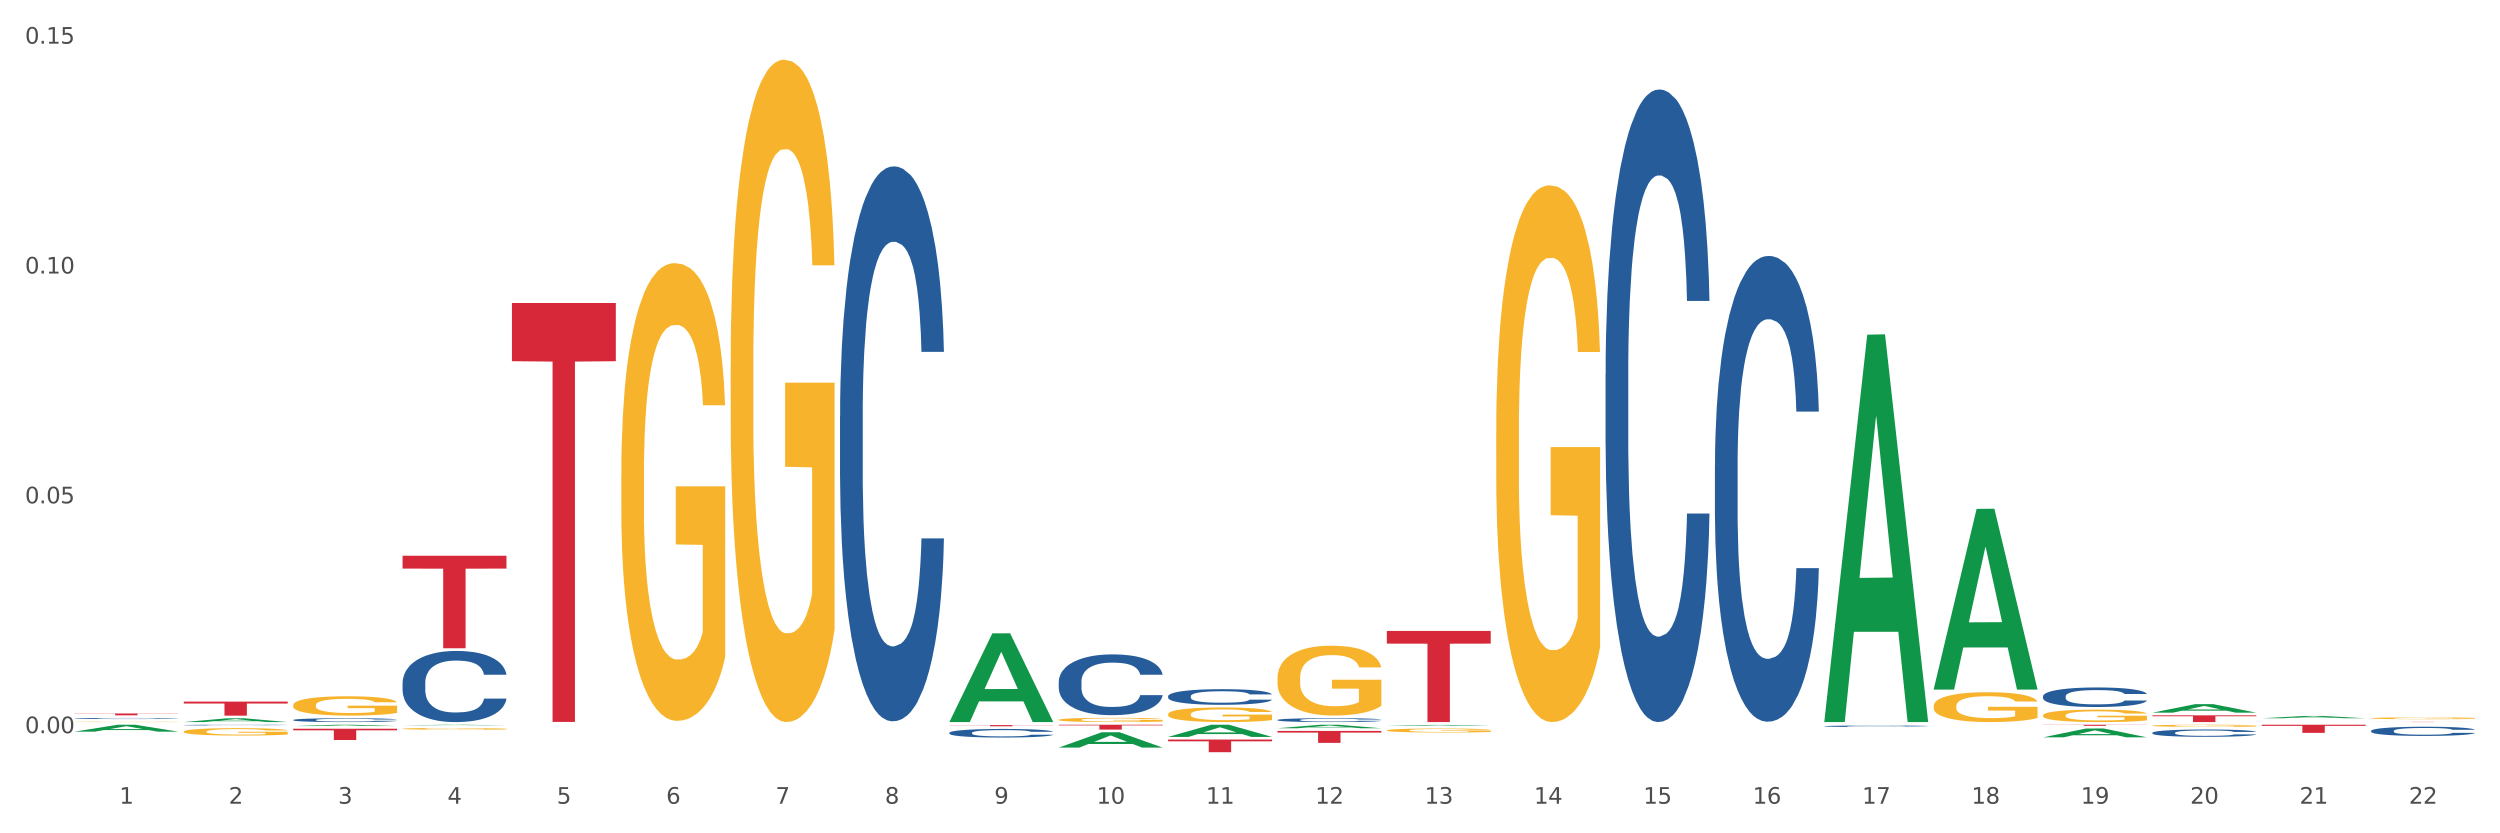 <?xml version="1.0" encoding="utf-8" standalone="no"?>
<!DOCTYPE svg PUBLIC "-//W3C//DTD SVG 1.1//EN"
  "http://www.w3.org/Graphics/SVG/1.1/DTD/svg11.dtd">
<svg xmlns:xlink="http://www.w3.org/1999/xlink" width="1080pt" height="360pt" viewBox="0 0 1080 360" xmlns="http://www.w3.org/2000/svg" version="1.1">
 <rect x="0" y="0" width="1080" height="360" fill="#333333" stroke="none"/>
 <defs>
  <style type="text/css">*{stroke-linejoin: round; stroke-linecap: butt}</style>
 </defs>
 <g id="figure_1">
  <g id="patch_1">
   <path d="M 0 360 
L 1080 360 
L 1080 0 
L 0 0 
z
" style="fill: #ffffff; stroke: #ffffff; stroke-linejoin: miter"/>
  </g>
  <g id="axes_1">
   <g id="matplotlib.axis_1">
    <g id="xtick_1">
     <g id="text_1">
      <!-- 1 -->
      <g style="fill: #4d4d4d" transform="translate(51.562 347.204) scale(0.096 -0.096)">
       <defs>
        <path id="DejaVuSans-31" d="M 794 531 
L 1825 531 
L 1825 4091 
L 703 3866 
L 703 4441 
L 1819 4666 
L 2450 4666 
L 2450 531 
L 3481 531 
L 3481 0 
L 794 0 
L 794 531 
z
" transform="scale(0.016)"/>
       </defs>
       <use xlink:href="#DejaVuSans-31"/>
      </g>
     </g>
    </g>
    <g id="xtick_2">
     <g id="text_2">
      <!-- 2 -->
      <g style="fill: #4d4d4d" transform="translate(98.807 347.204) scale(0.096 -0.096)">
       <defs>
        <path id="DejaVuSans-32" d="M 1228 531 
L 3431 531 
L 3431 0 
L 469 0 
L 469 531 
Q 828 903 1448 1529 
Q 2069 2156 2228 2338 
Q 2531 2678 2651 2914 
Q 2772 3150 2772 3378 
Q 2772 3750 2511 3984 
Q 2250 4219 1831 4219 
Q 1534 4219 1204 4116 
Q 875 4013 500 3803 
L 500 4441 
Q 881 4594 1212 4672 
Q 1544 4750 1819 4750 
Q 2544 4750 2975 4387 
Q 3406 4025 3406 3419 
Q 3406 3131 3298 2873 
Q 3191 2616 2906 2266 
Q 2828 2175 2409 1742 
Q 1991 1309 1228 531 
z
" transform="scale(0.016)"/>
       </defs>
       <use xlink:href="#DejaVuSans-32"/>
      </g>
     </g>
    </g>
    <g id="xtick_3">
     <g id="text_3">
      <!-- 3 -->
      <g style="fill: #4d4d4d" transform="translate(146.052 347.204) scale(0.096 -0.096)">
       <defs>
        <path id="DejaVuSans-33" d="M 2597 2516 
Q 3050 2419 3304 2112 
Q 3559 1806 3559 1356 
Q 3559 666 3084 287 
Q 2609 -91 1734 -91 
Q 1441 -91 1130 -33 
Q 819 25 488 141 
L 488 750 
Q 750 597 1062 519 
Q 1375 441 1716 441 
Q 2309 441 2620 675 
Q 2931 909 2931 1356 
Q 2931 1769 2642 2001 
Q 2353 2234 1838 2234 
L 1294 2234 
L 1294 2753 
L 1863 2753 
Q 2328 2753 2575 2939 
Q 2822 3125 2822 3475 
Q 2822 3834 2567 4026 
Q 2313 4219 1838 4219 
Q 1578 4219 1281 4162 
Q 984 4106 628 3988 
L 628 4550 
Q 988 4650 1302 4700 
Q 1616 4750 1894 4750 
Q 2613 4750 3031 4423 
Q 3450 4097 3450 3541 
Q 3450 3153 3228 2886 
Q 3006 2619 2597 2516 
z
" transform="scale(0.016)"/>
       </defs>
       <use xlink:href="#DejaVuSans-33"/>
      </g>
     </g>
    </g>
    <g id="xtick_4">
     <g id="text_4">
      <!-- 4 -->
      <g style="fill: #4d4d4d" transform="translate(193.297 347.204) scale(0.096 -0.096)">
       <defs>
        <path id="DejaVuSans-34" d="M 2419 4116 
L 825 1625 
L 2419 1625 
L 2419 4116 
z
M 2253 4666 
L 3047 4666 
L 3047 1625 
L 3713 1625 
L 3713 1100 
L 3047 1100 
L 3047 0 
L 2419 0 
L 2419 1100 
L 313 1100 
L 313 1709 
L 2253 4666 
z
" transform="scale(0.016)"/>
       </defs>
       <use xlink:href="#DejaVuSans-34"/>
      </g>
     </g>
    </g>
    <g id="xtick_5">
     <g id="text_5">
      <!-- 5 -->
      <g style="fill: #4d4d4d" transform="translate(240.542 347.204) scale(0.096 -0.096)">
       <defs>
        <path id="DejaVuSans-35" d="M 691 4666 
L 3169 4666 
L 3169 4134 
L 1269 4134 
L 1269 2991 
Q 1406 3038 1543 3061 
Q 1681 3084 1819 3084 
Q 2600 3084 3056 2656 
Q 3513 2228 3513 1497 
Q 3513 744 3044 326 
Q 2575 -91 1722 -91 
Q 1428 -91 1123 -41 
Q 819 9 494 109 
L 494 744 
Q 775 591 1075 516 
Q 1375 441 1709 441 
Q 2250 441 2565 725 
Q 2881 1009 2881 1497 
Q 2881 1984 2565 2268 
Q 2250 2553 1709 2553 
Q 1456 2553 1204 2497 
Q 953 2441 691 2322 
L 691 4666 
z
" transform="scale(0.016)"/>
       </defs>
       <use xlink:href="#DejaVuSans-35"/>
      </g>
     </g>
    </g>
    <g id="xtick_6">
     <g id="text_6">
      <!-- 6 -->
      <g style="fill: #4d4d4d" transform="translate(287.787 347.204) scale(0.096 -0.096)">
       <defs>
        <path id="DejaVuSans-36" d="M 2113 2584 
Q 1688 2584 1439 2293 
Q 1191 2003 1191 1497 
Q 1191 994 1439 701 
Q 1688 409 2113 409 
Q 2538 409 2786 701 
Q 3034 994 3034 1497 
Q 3034 2003 2786 2293 
Q 2538 2584 2113 2584 
z
M 3366 4563 
L 3366 3988 
Q 3128 4100 2886 4159 
Q 2644 4219 2406 4219 
Q 1781 4219 1451 3797 
Q 1122 3375 1075 2522 
Q 1259 2794 1537 2939 
Q 1816 3084 2150 3084 
Q 2853 3084 3261 2657 
Q 3669 2231 3669 1497 
Q 3669 778 3244 343 
Q 2819 -91 2113 -91 
Q 1303 -91 875 529 
Q 447 1150 447 2328 
Q 447 3434 972 4092 
Q 1497 4750 2381 4750 
Q 2619 4750 2861 4703 
Q 3103 4656 3366 4563 
z
" transform="scale(0.016)"/>
       </defs>
       <use xlink:href="#DejaVuSans-36"/>
      </g>
     </g>
    </g>
    <g id="xtick_7">
     <g id="text_7">
      <!-- 7 -->
      <g style="fill: #4d4d4d" transform="translate(335.032 347.204) scale(0.096 -0.096)">
       <defs>
        <path id="DejaVuSans-37" d="M 525 4666 
L 3525 4666 
L 3525 4397 
L 1831 0 
L 1172 0 
L 2766 4134 
L 525 4134 
L 525 4666 
z
" transform="scale(0.016)"/>
       </defs>
       <use xlink:href="#DejaVuSans-37"/>
      </g>
     </g>
    </g>
    <g id="xtick_8">
     <g id="text_8">
      <!-- 8 -->
      <g style="fill: #4d4d4d" transform="translate(382.276 347.204) scale(0.096 -0.096)">
       <defs>
        <path id="DejaVuSans-38" d="M 2034 2216 
Q 1584 2216 1326 1975 
Q 1069 1734 1069 1313 
Q 1069 891 1326 650 
Q 1584 409 2034 409 
Q 2484 409 2743 651 
Q 3003 894 3003 1313 
Q 3003 1734 2745 1975 
Q 2488 2216 2034 2216 
z
M 1403 2484 
Q 997 2584 770 2862 
Q 544 3141 544 3541 
Q 544 4100 942 4425 
Q 1341 4750 2034 4750 
Q 2731 4750 3128 4425 
Q 3525 4100 3525 3541 
Q 3525 3141 3298 2862 
Q 3072 2584 2669 2484 
Q 3125 2378 3379 2068 
Q 3634 1759 3634 1313 
Q 3634 634 3220 271 
Q 2806 -91 2034 -91 
Q 1263 -91 848 271 
Q 434 634 434 1313 
Q 434 1759 690 2068 
Q 947 2378 1403 2484 
z
M 1172 3481 
Q 1172 3119 1398 2916 
Q 1625 2713 2034 2713 
Q 2441 2713 2670 2916 
Q 2900 3119 2900 3481 
Q 2900 3844 2670 4047 
Q 2441 4250 2034 4250 
Q 1625 4250 1398 4047 
Q 1172 3844 1172 3481 
z
" transform="scale(0.016)"/>
       </defs>
       <use xlink:href="#DejaVuSans-38"/>
      </g>
     </g>
    </g>
    <g id="xtick_9">
     <g id="text_9">
      <!-- 9 -->
      <g style="fill: #4d4d4d" transform="translate(429.521 347.204) scale(0.096 -0.096)">
       <defs>
        <path id="DejaVuSans-39" d="M 703 97 
L 703 672 
Q 941 559 1184 500 
Q 1428 441 1663 441 
Q 2288 441 2617 861 
Q 2947 1281 2994 2138 
Q 2813 1869 2534 1725 
Q 2256 1581 1919 1581 
Q 1219 1581 811 2004 
Q 403 2428 403 3163 
Q 403 3881 828 4315 
Q 1253 4750 1959 4750 
Q 2769 4750 3195 4129 
Q 3622 3509 3622 2328 
Q 3622 1225 3098 567 
Q 2575 -91 1691 -91 
Q 1453 -91 1209 -44 
Q 966 3 703 97 
z
M 1959 2075 
Q 2384 2075 2632 2365 
Q 2881 2656 2881 3163 
Q 2881 3666 2632 3958 
Q 2384 4250 1959 4250 
Q 1534 4250 1286 3958 
Q 1038 3666 1038 3163 
Q 1038 2656 1286 2365 
Q 1534 2075 1959 2075 
z
" transform="scale(0.016)"/>
       </defs>
       <use xlink:href="#DejaVuSans-39"/>
      </g>
     </g>
    </g>
    <g id="xtick_10">
     <g id="text_10">
      <!-- 10 -->
      <g style="fill: #4d4d4d" transform="translate(473.712 347.204) scale(0.096 -0.096)">
       <defs>
        <path id="DejaVuSans-30" d="M 2034 4250 
Q 1547 4250 1301 3770 
Q 1056 3291 1056 2328 
Q 1056 1369 1301 889 
Q 1547 409 2034 409 
Q 2525 409 2770 889 
Q 3016 1369 3016 2328 
Q 3016 3291 2770 3770 
Q 2525 4250 2034 4250 
z
M 2034 4750 
Q 2819 4750 3233 4129 
Q 3647 3509 3647 2328 
Q 3647 1150 3233 529 
Q 2819 -91 2034 -91 
Q 1250 -91 836 529 
Q 422 1150 422 2328 
Q 422 3509 836 4129 
Q 1250 4750 2034 4750 
z
" transform="scale(0.016)"/>
       </defs>
       <use xlink:href="#DejaVuSans-31"/>
       <use xlink:href="#DejaVuSans-30" transform="translate(63.623 0)"/>
      </g>
     </g>
    </g>
    <g id="xtick_11">
     <g id="text_11">
      <!-- 11 -->
      <g style="fill: #4d4d4d" transform="translate(520.957 347.204) scale(0.096 -0.096)">
       <use xlink:href="#DejaVuSans-31"/>
       <use xlink:href="#DejaVuSans-31" transform="translate(63.623 0)"/>
      </g>
     </g>
    </g>
    <g id="xtick_12">
     <g id="text_12">
      <!-- 12 -->
      <g style="fill: #4d4d4d" transform="translate(568.202 347.204) scale(0.096 -0.096)">
       <use xlink:href="#DejaVuSans-31"/>
       <use xlink:href="#DejaVuSans-32" transform="translate(63.623 0)"/>
      </g>
     </g>
    </g>
    <g id="xtick_13">
     <g id="text_13">
      <!-- 13 -->
      <g style="fill: #4d4d4d" transform="translate(615.447 347.204) scale(0.096 -0.096)">
       <use xlink:href="#DejaVuSans-31"/>
       <use xlink:href="#DejaVuSans-33" transform="translate(63.623 0)"/>
      </g>
     </g>
    </g>
    <g id="xtick_14">
     <g id="text_14">
      <!-- 14 -->
      <g style="fill: #4d4d4d" transform="translate(662.692 347.204) scale(0.096 -0.096)">
       <use xlink:href="#DejaVuSans-31"/>
       <use xlink:href="#DejaVuSans-34" transform="translate(63.623 0)"/>
      </g>
     </g>
    </g>
    <g id="xtick_15">
     <g id="text_15">
      <!-- 15 -->
      <g style="fill: #4d4d4d" transform="translate(709.937 347.204) scale(0.096 -0.096)">
       <use xlink:href="#DejaVuSans-31"/>
       <use xlink:href="#DejaVuSans-35" transform="translate(63.623 0)"/>
      </g>
     </g>
    </g>
    <g id="xtick_16">
     <g id="text_16">
      <!-- 16 -->
      <g style="fill: #4d4d4d" transform="translate(757.181 347.204) scale(0.096 -0.096)">
       <use xlink:href="#DejaVuSans-31"/>
       <use xlink:href="#DejaVuSans-36" transform="translate(63.623 0)"/>
      </g>
     </g>
    </g>
    <g id="xtick_17">
     <g id="text_17">
      <!-- 17 -->
      <g style="fill: #4d4d4d" transform="translate(804.426 347.204) scale(0.096 -0.096)">
       <use xlink:href="#DejaVuSans-31"/>
       <use xlink:href="#DejaVuSans-37" transform="translate(63.623 0)"/>
      </g>
     </g>
    </g>
    <g id="xtick_18">
     <g id="text_18">
      <!-- 18 -->
      <g style="fill: #4d4d4d" transform="translate(851.671 347.204) scale(0.096 -0.096)">
       <use xlink:href="#DejaVuSans-31"/>
       <use xlink:href="#DejaVuSans-38" transform="translate(63.623 0)"/>
      </g>
     </g>
    </g>
    <g id="xtick_19">
     <g id="text_19">
      <!-- 19 -->
      <g style="fill: #4d4d4d" transform="translate(898.916 347.204) scale(0.096 -0.096)">
       <use xlink:href="#DejaVuSans-31"/>
       <use xlink:href="#DejaVuSans-39" transform="translate(63.623 0)"/>
      </g>
     </g>
    </g>
    <g id="xtick_20">
     <g id="text_20">
      <!-- 20 -->
      <g style="fill: #4d4d4d" transform="translate(946.161 347.204) scale(0.096 -0.096)">
       <use xlink:href="#DejaVuSans-32"/>
       <use xlink:href="#DejaVuSans-30" transform="translate(63.623 0)"/>
      </g>
     </g>
    </g>
    <g id="xtick_21">
     <g id="text_21">
      <!-- 21 -->
      <g style="fill: #4d4d4d" transform="translate(993.406 347.204) scale(0.096 -0.096)">
       <use xlink:href="#DejaVuSans-32"/>
       <use xlink:href="#DejaVuSans-31" transform="translate(63.623 0)"/>
      </g>
     </g>
    </g>
    <g id="xtick_22">
     <g id="text_22">
      <!-- 22 -->
      <g style="fill: #4d4d4d" transform="translate(1040.651 347.204) scale(0.096 -0.096)">
       <use xlink:href="#DejaVuSans-32"/>
       <use xlink:href="#DejaVuSans-32" transform="translate(63.623 0)"/>
      </g>
     </g>
    </g>
    <g id="xtick_23"/>
    <g id="xtick_24"/>
    <g id="xtick_25"/>
    <g id="xtick_26"/>
    <g id="xtick_27"/>
    <g id="xtick_28"/>
    <g id="xtick_29"/>
    <g id="xtick_30"/>
    <g id="xtick_31"/>
    <g id="xtick_32"/>
    <g id="xtick_33"/>
    <g id="xtick_34"/>
    <g id="xtick_35"/>
    <g id="xtick_36"/>
    <g id="xtick_37"/>
    <g id="xtick_38"/>
    <g id="xtick_39"/>
    <g id="xtick_40"/>
    <g id="xtick_41"/>
    <g id="xtick_42"/>
    <g id="xtick_43"/>
   </g>
   <g id="matplotlib.axis_2">
    <g id="ytick_1">
     <g id="text_23">
      <!-- 0.00 -->
      <g style="fill: #4d4d4d" transform="translate(10.8 316.736) scale(0.096 -0.096)">
       <defs>
        <path id="DejaVuSans-2e" d="M 684 794 
L 1344 794 
L 1344 0 
L 684 0 
L 684 794 
z
" transform="scale(0.016)"/>
       </defs>
       <use xlink:href="#DejaVuSans-30"/>
       <use xlink:href="#DejaVuSans-2e" transform="translate(63.623 0)"/>
       <use xlink:href="#DejaVuSans-30" transform="translate(95.41 0)"/>
       <use xlink:href="#DejaVuSans-30" transform="translate(159.033 0)"/>
      </g>
     </g>
    </g>
    <g id="ytick_2">
     <g id="text_24">
      <!-- 0.05 -->
      <g style="fill: #4d4d4d" transform="translate(10.8 217.449) scale(0.096 -0.096)">
       <use xlink:href="#DejaVuSans-30"/>
       <use xlink:href="#DejaVuSans-2e" transform="translate(63.623 0)"/>
       <use xlink:href="#DejaVuSans-30" transform="translate(95.41 0)"/>
       <use xlink:href="#DejaVuSans-35" transform="translate(159.033 0)"/>
      </g>
     </g>
    </g>
    <g id="ytick_3">
     <g id="text_25">
      <!-- 0.10 -->
      <g style="fill: #4d4d4d" transform="translate(10.8 118.162) scale(0.096 -0.096)">
       <use xlink:href="#DejaVuSans-30"/>
       <use xlink:href="#DejaVuSans-2e" transform="translate(63.623 0)"/>
       <use xlink:href="#DejaVuSans-31" transform="translate(95.41 0)"/>
       <use xlink:href="#DejaVuSans-30" transform="translate(159.033 0)"/>
      </g>
     </g>
    </g>
    <g id="ytick_4">
     <g id="text_26">
      <!-- 0.15 -->
      <g style="fill: #4d4d4d" transform="translate(10.8 18.874) scale(0.096 -0.096)">
       <use xlink:href="#DejaVuSans-30"/>
       <use xlink:href="#DejaVuSans-2e" transform="translate(63.623 0)"/>
       <use xlink:href="#DejaVuSans-31" transform="translate(95.41 0)"/>
       <use xlink:href="#DejaVuSans-35" transform="translate(159.033 0)"/>
      </g>
     </g>
    </g>
    <g id="ytick_5"/>
    <g id="ytick_6"/>
    <g id="ytick_7"/>
   </g>
   <g id="PolyCollection_1">
    <path d="M 315.644 158.003 
L 315.697 157.742 
L 315.697 148.333 
L 315.803 140.232 
L 316.333 120.63 
L 317.128 104.426 
L 317.711 95.802 
L 318.294 88.745 
L 318.983 81.689 
L 319.83 74.371 
L 321.367 63.655 
L 322.321 58.167 
L 323.487 52.417 
L 325.606 44.054 
L 327.143 39.35 
L 328.733 35.43 
L 331.329 30.725 
L 333.025 28.634 
L 334.827 27.066 
L 336.999 26.021 
L 338.642 25.759 
L 342.245 26.544 
L 345.319 28.896 
L 346.802 30.725 
L 348.71 33.861 
L 349.717 35.952 
L 351.36 40.134 
L 353.055 45.622 
L 354.221 50.327 
L 355.97 59.213 
L 357.294 68.098 
L 358.513 79.075 
L 359.149 86.654 
L 359.626 93.711 
L 360.05 101.813 
L 360.474 114.619 
L 350.936 114.619 
L 350.565 105.472 
L 349.982 96.847 
L 349.134 88.484 
L 348.392 83.257 
L 347.12 76.723 
L 345.955 72.541 
L 344.736 69.405 
L 343.252 66.792 
L 342.086 65.485 
L 340.444 64.44 
L 337.211 64.701 
L 335.039 66.792 
L 333.555 69.405 
L 332.601 71.757 
L 331.753 74.371 
L 330.799 78.03 
L 329.687 83.518 
L 328.892 88.484 
L 328.097 94.756 
L 327.461 101.029 
L 326.878 108.347 
L 326.401 116.187 
L 326.03 124.289 
L 325.712 134.22 
L 325.447 150.686 
L 325.447 186.491 
L 325.553 194.593 
L 325.818 205.308 
L 326.136 213.41 
L 326.666 223.08 
L 327.143 229.614 
L 328.044 239.022 
L 329.051 246.863 
L 329.846 251.829 
L 330.64 256.01 
L 332.018 261.76 
L 333.555 266.464 
L 334.88 269.339 
L 336.681 271.953 
L 337.9 272.998 
L 338.96 273.521 
L 341.556 273.521 
L 343.411 272.737 
L 345.478 270.907 
L 347.067 268.555 
L 348.392 265.68 
L 349.876 260.976 
L 350.83 256.533 
L 350.83 201.91 
L 339.172 201.649 
L 339.172 165.321 
L 360.527 165.321 
L 360.527 271.953 
L 359.626 277.441 
L 358.619 282.407 
L 357.559 286.85 
L 355.97 292.338 
L 354.062 297.565 
L 352.366 301.224 
L 350.565 304.36 
L 348.445 307.235 
L 345.69 309.849 
L 343.994 310.894 
L 341.874 311.678 
L 339.384 311.94 
L 337.211 311.417 
L 335.092 310.11 
L 332.866 307.758 
L 330.693 304.36 
L 329.051 300.963 
L 327.408 296.781 
L 325.659 291.293 
L 324.282 286.066 
L 323.222 281.361 
L 322.056 275.35 
L 320.784 267.51 
L 319.83 260.453 
L 318.983 253.135 
L 318.082 243.727 
L 317.446 235.625 
L 316.81 225.432 
L 316.439 217.853 
L 316.015 206.092 
L 315.697 189.627 
L 315.644 158.003 
z
" clip-path="url(#pc11ea57aae)" style="fill: #f7b32b"/>
    <path d="M 268.399 205.044 
L 268.452 204.863 
L 268.452 198.362 
L 268.558 192.763 
L 269.088 179.218 
L 269.883 168.021 
L 270.466 162.061 
L 271.049 157.185 
L 271.738 152.309 
L 272.586 147.252 
L 274.122 139.848 
L 275.076 136.055 
L 276.242 132.082 
L 278.362 126.303 
L 279.898 123.052 
L 281.488 120.344 
L 284.084 117.093 
L 285.78 115.648 
L 287.582 114.564 
L 289.754 113.842 
L 291.397 113.661 
L 295 114.203 
L 298.074 115.829 
L 299.558 117.093 
L 301.465 119.26 
L 302.472 120.705 
L 304.115 123.594 
L 305.81 127.387 
L 306.976 130.638 
L 308.725 136.778 
L 310.05 142.918 
L 311.268 150.503 
L 311.904 155.741 
L 312.381 160.617 
L 312.805 166.215 
L 313.229 175.064 
L 303.691 175.064 
L 303.32 168.744 
L 302.737 162.784 
L 301.889 157.005 
L 301.147 153.393 
L 299.876 148.878 
L 298.71 145.988 
L 297.491 143.821 
L 296.007 142.015 
L 294.841 141.112 
L 293.199 140.39 
L 289.966 140.57 
L 287.794 142.015 
L 286.31 143.821 
L 285.356 145.447 
L 284.508 147.252 
L 283.555 149.781 
L 282.442 153.573 
L 281.647 157.005 
L 280.852 161.339 
L 280.216 165.673 
L 279.633 170.73 
L 279.156 176.148 
L 278.785 181.747 
L 278.467 188.609 
L 278.203 199.987 
L 278.203 224.729 
L 278.309 230.327 
L 278.573 237.732 
L 278.891 243.33 
L 279.421 250.012 
L 279.898 254.527 
L 280.799 261.029 
L 281.806 266.447 
L 282.601 269.878 
L 283.396 272.768 
L 284.773 276.741 
L 286.31 279.991 
L 287.635 281.978 
L 289.436 283.784 
L 290.655 284.506 
L 291.715 284.868 
L 294.312 284.868 
L 296.166 284.326 
L 298.233 283.062 
L 299.823 281.436 
L 301.147 279.45 
L 302.631 276.199 
L 303.585 273.129 
L 303.585 235.384 
L 291.927 235.203 
L 291.927 210.1 
L 313.282 210.1 
L 313.282 283.784 
L 312.381 287.577 
L 311.374 291.008 
L 310.315 294.078 
L 308.725 297.871 
L 306.817 301.483 
L 305.122 304.011 
L 303.32 306.178 
L 301.2 308.165 
L 298.445 309.971 
L 296.749 310.693 
L 294.629 311.235 
L 292.139 311.415 
L 289.966 311.054 
L 287.847 310.151 
L 285.621 308.526 
L 283.449 306.178 
L 281.806 303.83 
L 280.163 300.941 
L 278.415 297.148 
L 277.037 293.536 
L 275.977 290.285 
L 274.811 286.132 
L 273.539 280.714 
L 272.586 275.838 
L 271.738 270.781 
L 270.837 264.279 
L 270.201 258.681 
L 269.565 251.638 
L 269.194 246.4 
L 268.77 238.273 
L 268.452 226.896 
L 268.399 205.044 
z
" clip-path="url(#pc11ea57aae)" style="fill: #f7b32b"/>
    <path d="M 173.91 314.831 
L 173.963 314.83 
L 173.963 314.806 
L 174.069 314.785 
L 174.598 314.735 
L 175.393 314.693 
L 175.976 314.671 
L 176.559 314.653 
L 177.248 314.635 
L 178.096 314.616 
L 179.633 314.589 
L 180.586 314.574 
L 181.752 314.56 
L 183.872 314.538 
L 185.408 314.526 
L 186.998 314.516 
L 189.595 314.504 
L 191.29 314.499 
L 193.092 314.495 
L 195.265 314.492 
L 196.907 314.491 
L 200.511 314.493 
L 203.584 314.499 
L 205.068 314.504 
L 206.975 314.512 
L 207.982 314.517 
L 209.625 314.528 
L 211.321 314.542 
L 212.486 314.554 
L 214.235 314.577 
L 215.56 314.6 
L 216.779 314.628 
L 217.415 314.648 
L 217.891 314.666 
L 218.315 314.686 
L 218.739 314.719 
L 209.201 314.719 
L 208.83 314.696 
L 208.247 314.674 
L 207.399 314.652 
L 206.658 314.639 
L 205.386 314.622 
L 204.22 314.611 
L 203.001 314.603 
L 201.517 314.597 
L 200.352 314.593 
L 198.709 314.591 
L 195.477 314.591 
L 193.304 314.597 
L 191.82 314.603 
L 190.866 314.609 
L 190.019 314.616 
L 189.065 314.625 
L 187.952 314.64 
L 187.157 314.652 
L 186.362 314.668 
L 185.726 314.684 
L 185.144 314.703 
L 184.667 314.723 
L 184.296 314.744 
L 183.978 314.77 
L 183.713 314.812 
L 183.713 314.904 
L 183.819 314.924 
L 184.084 314.952 
L 184.402 314.973 
L 184.932 314.997 
L 185.408 315.014 
L 186.309 315.038 
L 187.316 315.058 
L 188.111 315.071 
L 188.906 315.082 
L 190.284 315.097 
L 191.82 315.109 
L 193.145 315.116 
L 194.947 315.123 
L 196.165 315.126 
L 197.225 315.127 
L 199.822 315.127 
L 201.676 315.125 
L 203.743 315.12 
L 205.333 315.114 
L 206.658 315.107 
L 208.141 315.095 
L 209.095 315.083 
L 209.095 314.943 
L 197.437 314.943 
L 197.437 314.849 
L 218.792 314.849 
L 218.792 315.123 
L 217.891 315.137 
L 216.885 315.15 
L 215.825 315.161 
L 214.235 315.175 
L 212.327 315.189 
L 210.632 315.198 
L 208.83 315.206 
L 206.711 315.213 
L 203.955 315.22 
L 202.259 315.223 
L 200.14 315.225 
L 197.649 315.225 
L 195.477 315.224 
L 193.357 315.221 
L 191.131 315.215 
L 188.959 315.206 
L 187.316 315.197 
L 185.673 315.187 
L 183.925 315.172 
L 182.547 315.159 
L 181.487 315.147 
L 180.321 315.132 
L 179.05 315.111 
L 178.096 315.093 
L 177.248 315.075 
L 176.347 315.05 
L 175.711 315.03 
L 175.075 315.004 
L 174.704 314.984 
L 174.281 314.954 
L 173.963 314.912 
L 173.91 314.831 
z
" clip-path="url(#pc11ea57aae)" style="fill: #f7b32b"/>
    <path d="M 126.665 304.644 
L 126.718 304.636 
L 126.718 304.362 
L 126.824 304.126 
L 127.354 303.555 
L 128.148 303.083 
L 128.731 302.832 
L 129.314 302.626 
L 130.003 302.42 
L 130.851 302.207 
L 132.388 301.895 
L 133.342 301.735 
L 134.507 301.567 
L 136.627 301.324 
L 138.164 301.187 
L 139.753 301.073 
L 142.35 300.935 
L 144.046 300.875 
L 145.847 300.829 
L 148.02 300.798 
L 149.662 300.791 
L 153.266 300.814 
L 156.339 300.882 
L 157.823 300.935 
L 159.731 301.027 
L 160.737 301.088 
L 162.38 301.21 
L 164.076 301.369 
L 165.242 301.507 
L 166.99 301.765 
L 168.315 302.024 
L 169.534 302.344 
L 170.17 302.565 
L 170.647 302.771 
L 171.07 303.007 
L 171.494 303.38 
L 161.956 303.38 
L 161.585 303.113 
L 161.002 302.862 
L 160.155 302.618 
L 159.413 302.466 
L 158.141 302.276 
L 156.975 302.154 
L 155.756 302.062 
L 154.273 301.986 
L 153.107 301.948 
L 151.464 301.918 
L 148.232 301.925 
L 146.059 301.986 
L 144.575 302.062 
L 143.622 302.131 
L 142.774 302.207 
L 141.82 302.314 
L 140.707 302.474 
L 139.912 302.618 
L 139.117 302.801 
L 138.482 302.984 
L 137.899 303.197 
L 137.422 303.426 
L 137.051 303.662 
L 136.733 303.951 
L 136.468 304.431 
L 136.468 305.474 
L 136.574 305.71 
L 136.839 306.022 
L 137.157 306.258 
L 137.687 306.54 
L 138.164 306.731 
L 139.064 307.005 
L 140.071 307.233 
L 140.866 307.378 
L 141.661 307.5 
L 143.039 307.667 
L 144.575 307.804 
L 145.9 307.888 
L 147.702 307.964 
L 148.921 307.995 
L 149.98 308.01 
L 152.577 308.01 
L 154.432 307.987 
L 156.498 307.934 
L 158.088 307.865 
L 159.413 307.781 
L 160.896 307.644 
L 161.85 307.515 
L 161.85 305.923 
L 150.192 305.916 
L 150.192 304.857 
L 171.547 304.857 
L 171.547 307.964 
L 170.647 308.124 
L 169.64 308.269 
L 168.58 308.398 
L 166.99 308.558 
L 165.083 308.71 
L 163.387 308.817 
L 161.585 308.908 
L 159.466 308.992 
L 156.71 309.068 
L 155.014 309.099 
L 152.895 309.122 
L 150.404 309.129 
L 148.232 309.114 
L 146.112 309.076 
L 143.887 309.007 
L 141.714 308.908 
L 140.071 308.809 
L 138.429 308.688 
L 136.68 308.528 
L 135.302 308.375 
L 134.242 308.238 
L 133.077 308.063 
L 131.805 307.835 
L 130.851 307.629 
L 130.003 307.416 
L 129.102 307.142 
L 128.466 306.906 
L 127.831 306.609 
L 127.46 306.388 
L 127.036 306.045 
L 126.718 305.565 
L 126.665 304.644 
z
" clip-path="url(#pc11ea57aae)" style="fill: #f7b32b"/>
    <path d="M 599.113 315.518 
L 599.166 315.516 
L 599.166 315.46 
L 599.272 315.411 
L 599.802 315.293 
L 600.597 315.196 
L 601.18 315.144 
L 601.763 315.102 
L 602.452 315.059 
L 603.3 315.016 
L 604.836 314.951 
L 605.79 314.918 
L 606.956 314.884 
L 609.076 314.834 
L 610.612 314.805 
L 612.202 314.782 
L 614.799 314.753 
L 616.494 314.741 
L 618.296 314.732 
L 620.469 314.725 
L 622.111 314.724 
L 625.715 314.728 
L 628.788 314.742 
L 630.272 314.753 
L 632.179 314.772 
L 633.186 314.785 
L 634.829 314.81 
L 636.525 314.843 
L 637.69 314.871 
L 639.439 314.925 
L 640.764 314.978 
L 641.983 315.044 
L 642.618 315.089 
L 643.095 315.132 
L 643.519 315.18 
L 643.943 315.257 
L 634.405 315.257 
L 634.034 315.202 
L 633.451 315.15 
L 632.603 315.1 
L 631.861 315.069 
L 630.59 315.03 
L 629.424 315.005 
L 628.205 314.986 
L 626.721 314.97 
L 625.556 314.962 
L 623.913 314.956 
L 620.68 314.957 
L 618.508 314.97 
L 617.024 314.986 
L 616.07 315 
L 615.222 315.016 
L 614.269 315.037 
L 613.156 315.07 
L 612.361 315.1 
L 611.566 315.138 
L 610.93 315.176 
L 610.347 315.219 
L 609.87 315.267 
L 609.5 315.315 
L 609.182 315.375 
L 608.917 315.474 
L 608.917 315.689 
L 609.023 315.737 
L 609.288 315.802 
L 609.606 315.85 
L 610.135 315.908 
L 610.612 315.948 
L 611.513 316.004 
L 612.52 316.051 
L 613.315 316.081 
L 614.11 316.106 
L 615.487 316.141 
L 617.024 316.169 
L 618.349 316.186 
L 620.151 316.202 
L 621.369 316.208 
L 622.429 316.211 
L 625.026 316.211 
L 626.88 316.206 
L 628.947 316.195 
L 630.537 316.181 
L 631.861 316.164 
L 633.345 316.136 
L 634.299 316.109 
L 634.299 315.781 
L 622.641 315.78 
L 622.641 315.562 
L 643.996 315.562 
L 643.996 316.202 
L 643.095 316.235 
L 642.088 316.265 
L 641.029 316.291 
L 639.439 316.324 
L 637.531 316.356 
L 635.836 316.377 
L 634.034 316.396 
L 631.914 316.414 
L 629.159 316.429 
L 627.463 316.436 
L 625.344 316.44 
L 622.853 316.442 
L 620.68 316.439 
L 618.561 316.431 
L 616.335 316.417 
L 614.163 316.396 
L 612.52 316.376 
L 610.877 316.351 
L 609.129 316.318 
L 607.751 316.286 
L 606.691 316.258 
L 605.525 316.222 
L 604.254 316.175 
L 603.3 316.133 
L 602.452 316.089 
L 601.551 316.032 
L 600.915 315.984 
L 600.279 315.922 
L 599.908 315.877 
L 599.484 315.806 
L 599.166 315.707 
L 599.113 315.518 
z
" clip-path="url(#pc11ea57aae)" style="fill: #f7b32b"/>
    <path d="M 551.869 292.886 
L 551.922 292.859 
L 551.922 291.867 
L 552.028 291.013 
L 552.557 288.946 
L 553.352 287.238 
L 553.935 286.329 
L 554.518 285.585 
L 555.207 284.841 
L 556.055 284.069 
L 557.592 282.939 
L 558.545 282.361 
L 559.711 281.755 
L 561.831 280.873 
L 563.367 280.377 
L 564.957 279.964 
L 567.554 279.468 
L 569.249 279.247 
L 571.051 279.082 
L 573.224 278.972 
L 574.866 278.944 
L 578.47 279.027 
L 581.543 279.275 
L 583.027 279.468 
L 584.934 279.798 
L 585.941 280.019 
L 587.584 280.46 
L 589.28 281.038 
L 590.445 281.534 
L 592.194 282.471 
L 593.519 283.408 
L 594.738 284.565 
L 595.374 285.364 
L 595.85 286.108 
L 596.274 286.962 
L 596.698 288.312 
L 587.16 288.312 
L 586.789 287.348 
L 586.206 286.439 
L 585.358 285.557 
L 584.617 285.006 
L 583.345 284.317 
L 582.179 283.876 
L 580.96 283.546 
L 579.476 283.27 
L 578.311 283.132 
L 576.668 283.022 
L 573.436 283.05 
L 571.263 283.27 
L 569.779 283.546 
L 568.825 283.794 
L 567.978 284.069 
L 567.024 284.455 
L 565.911 285.034 
L 565.116 285.557 
L 564.321 286.218 
L 563.685 286.88 
L 563.103 287.651 
L 562.626 288.478 
L 562.255 289.332 
L 561.937 290.379 
L 561.672 292.115 
L 561.672 295.89 
L 561.778 296.744 
L 562.043 297.873 
L 562.361 298.728 
L 562.891 299.747 
L 563.367 300.436 
L 564.268 301.428 
L 565.275 302.254 
L 566.07 302.778 
L 566.865 303.219 
L 568.243 303.825 
L 569.779 304.321 
L 571.104 304.624 
L 572.906 304.9 
L 574.124 305.01 
L 575.184 305.065 
L 577.781 305.065 
L 579.635 304.982 
L 581.702 304.789 
L 583.292 304.541 
L 584.617 304.238 
L 586.1 303.742 
L 587.054 303.274 
L 587.054 297.515 
L 575.396 297.488 
L 575.396 293.658 
L 596.751 293.658 
L 596.751 304.9 
L 595.85 305.478 
L 594.844 306.002 
L 593.784 306.47 
L 592.194 307.049 
L 590.286 307.6 
L 588.591 307.986 
L 586.789 308.316 
L 584.67 308.619 
L 581.914 308.895 
L 580.218 309.005 
L 578.099 309.088 
L 575.608 309.115 
L 573.436 309.06 
L 571.316 308.922 
L 569.09 308.674 
L 566.918 308.316 
L 565.275 307.958 
L 563.632 307.517 
L 561.884 306.938 
L 560.506 306.387 
L 559.446 305.891 
L 558.28 305.258 
L 557.009 304.431 
L 556.055 303.687 
L 555.207 302.916 
L 554.306 301.924 
L 553.67 301.07 
L 553.034 299.995 
L 552.663 299.196 
L 552.24 297.956 
L 551.922 296.22 
L 551.869 292.886 
z
" clip-path="url(#pc11ea57aae)" style="fill: #f7b32b"/>
    <path d="M 504.624 308.544 
L 504.677 308.538 
L 504.677 308.331 
L 504.783 308.152 
L 505.313 307.72 
L 506.107 307.362 
L 506.69 307.172 
L 507.273 307.016 
L 507.962 306.861 
L 508.81 306.699 
L 510.347 306.463 
L 511.301 306.342 
L 512.466 306.215 
L 514.586 306.03 
L 516.123 305.927 
L 517.712 305.84 
L 520.309 305.736 
L 522.005 305.69 
L 523.806 305.656 
L 525.979 305.633 
L 527.621 305.627 
L 531.225 305.644 
L 534.298 305.696 
L 535.782 305.736 
L 537.69 305.806 
L 538.696 305.852 
L 540.339 305.944 
L 542.035 306.065 
L 543.201 306.169 
L 544.949 306.365 
L 546.274 306.561 
L 547.493 306.803 
L 548.129 306.97 
L 548.606 307.126 
L 549.029 307.304 
L 549.453 307.587 
L 539.915 307.587 
L 539.544 307.385 
L 538.961 307.195 
L 538.114 307.01 
L 537.372 306.895 
L 536.1 306.751 
L 534.934 306.659 
L 533.715 306.59 
L 532.232 306.532 
L 531.066 306.503 
L 529.423 306.48 
L 526.191 306.486 
L 524.018 306.532 
L 522.534 306.59 
L 521.581 306.642 
L 520.733 306.699 
L 519.779 306.78 
L 518.666 306.901 
L 517.871 307.01 
L 517.076 307.149 
L 516.441 307.287 
L 515.858 307.449 
L 515.381 307.622 
L 515.01 307.8 
L 514.692 308.019 
L 514.427 308.383 
L 514.427 309.172 
L 514.533 309.351 
L 514.798 309.587 
L 515.116 309.766 
L 515.646 309.979 
L 516.123 310.124 
L 517.023 310.331 
L 518.03 310.504 
L 518.825 310.614 
L 519.62 310.706 
L 520.998 310.833 
L 522.534 310.936 
L 523.859 311 
L 525.661 311.057 
L 526.88 311.081 
L 527.939 311.092 
L 530.536 311.092 
L 532.391 311.075 
L 534.457 311.034 
L 536.047 310.983 
L 537.372 310.919 
L 538.855 310.815 
L 539.809 310.717 
L 539.809 309.512 
L 528.151 309.507 
L 528.151 308.705 
L 549.506 308.705 
L 549.506 311.057 
L 548.606 311.179 
L 547.599 311.288 
L 546.539 311.386 
L 544.949 311.507 
L 543.042 311.622 
L 541.346 311.703 
L 539.544 311.772 
L 537.425 311.836 
L 534.669 311.893 
L 532.973 311.916 
L 530.854 311.934 
L 528.363 311.94 
L 526.191 311.928 
L 524.071 311.899 
L 521.846 311.847 
L 519.673 311.772 
L 518.03 311.697 
L 516.388 311.605 
L 514.639 311.484 
L 513.261 311.369 
L 512.201 311.265 
L 511.036 311.132 
L 509.764 310.959 
L 508.81 310.804 
L 507.962 310.642 
L 507.061 310.435 
L 506.425 310.256 
L 505.79 310.031 
L 505.419 309.864 
L 504.995 309.605 
L 504.677 309.242 
L 504.624 308.544 
z
" clip-path="url(#pc11ea57aae)" style="fill: #f7b32b"/>
    <path d="M 457.379 310.952 
L 457.432 310.951 
L 457.432 310.89 
L 457.538 310.838 
L 458.068 310.713 
L 458.863 310.609 
L 459.445 310.553 
L 460.028 310.508 
L 460.717 310.463 
L 461.565 310.416 
L 463.102 310.347 
L 464.056 310.312 
L 465.221 310.275 
L 467.341 310.222 
L 468.878 310.191 
L 470.467 310.166 
L 473.064 310.136 
L 474.76 310.123 
L 476.561 310.113 
L 478.734 310.106 
L 480.377 310.104 
L 483.98 310.109 
L 487.053 310.124 
L 488.537 310.136 
L 490.445 310.156 
L 491.452 310.17 
L 493.094 310.196 
L 494.79 310.232 
L 495.956 310.262 
L 497.704 310.319 
L 499.029 310.376 
L 500.248 310.446 
L 500.884 310.495 
L 501.361 310.54 
L 501.785 310.592 
L 502.209 310.674 
L 492.67 310.674 
L 492.299 310.615 
L 491.716 310.56 
L 490.869 310.507 
L 490.127 310.473 
L 488.855 310.431 
L 487.689 310.404 
L 486.47 310.384 
L 484.987 310.367 
L 483.821 310.359 
L 482.178 310.352 
L 478.946 310.354 
L 476.773 310.367 
L 475.29 310.384 
L 474.336 310.399 
L 473.488 310.416 
L 472.534 310.439 
L 471.421 310.475 
L 470.626 310.507 
L 469.832 310.547 
L 469.196 310.587 
L 468.613 310.634 
L 468.136 310.684 
L 467.765 310.736 
L 467.447 310.8 
L 467.182 310.905 
L 467.182 311.135 
L 467.288 311.187 
L 467.553 311.256 
L 467.871 311.308 
L 468.401 311.37 
L 468.878 311.412 
L 469.779 311.472 
L 470.785 311.522 
L 471.58 311.554 
L 472.375 311.581 
L 473.753 311.618 
L 475.29 311.648 
L 476.614 311.666 
L 478.416 311.683 
L 479.635 311.69 
L 480.695 311.693 
L 483.291 311.693 
L 485.146 311.688 
L 487.212 311.676 
L 488.802 311.661 
L 490.127 311.643 
L 491.61 311.613 
L 492.564 311.584 
L 492.564 311.234 
L 480.906 311.232 
L 480.906 310.999 
L 502.262 310.999 
L 502.262 311.683 
L 501.361 311.718 
L 500.354 311.75 
L 499.294 311.779 
L 497.704 311.814 
L 495.797 311.847 
L 494.101 311.871 
L 492.299 311.891 
L 490.18 311.909 
L 487.424 311.926 
L 485.729 311.933 
L 483.609 311.938 
L 481.118 311.94 
L 478.946 311.936 
L 476.826 311.928 
L 474.601 311.913 
L 472.428 311.891 
L 470.785 311.869 
L 469.143 311.842 
L 467.394 311.807 
L 466.016 311.774 
L 464.956 311.743 
L 463.791 311.705 
L 462.519 311.655 
L 461.565 311.609 
L 460.717 311.562 
L 459.816 311.502 
L 459.181 311.45 
L 458.545 311.385 
L 458.174 311.336 
L 457.75 311.261 
L 457.432 311.155 
L 457.379 310.952 
z
" clip-path="url(#pc11ea57aae)" style="fill: #f7b32b"/>
    <path d="M 646.358 187.206 
L 646.411 186.995 
L 646.411 179.371 
L 646.517 172.806 
L 647.047 156.923 
L 647.842 143.793 
L 648.425 136.805 
L 649.008 131.087 
L 649.697 125.369 
L 650.545 119.44 
L 652.081 110.757 
L 653.035 106.31 
L 654.201 101.651 
L 656.321 94.874 
L 657.857 91.062 
L 659.447 87.886 
L 662.043 84.074 
L 663.739 82.38 
L 665.541 81.109 
L 667.713 80.262 
L 669.356 80.05 
L 672.959 80.686 
L 676.033 82.592 
L 677.517 84.074 
L 679.424 86.615 
L 680.431 88.309 
L 682.074 91.698 
L 683.769 96.145 
L 684.935 99.957 
L 686.684 107.157 
L 688.009 114.357 
L 689.227 123.252 
L 689.863 129.393 
L 690.34 135.111 
L 690.764 141.676 
L 691.188 152.052 
L 681.65 152.052 
L 681.279 144.64 
L 680.696 137.652 
L 679.848 130.875 
L 679.106 126.64 
L 677.835 121.346 
L 676.669 117.957 
L 675.45 115.416 
L 673.966 113.298 
L 672.8 112.239 
L 671.158 111.392 
L 667.925 111.604 
L 665.753 113.298 
L 664.269 115.416 
L 663.315 117.322 
L 662.467 119.44 
L 661.514 122.404 
L 660.401 126.852 
L 659.606 130.875 
L 658.811 135.958 
L 658.175 141.04 
L 657.592 146.97 
L 657.115 153.323 
L 656.744 159.888 
L 656.426 167.935 
L 656.162 181.277 
L 656.162 210.289 
L 656.268 216.854 
L 656.532 225.537 
L 656.85 232.102 
L 657.38 239.937 
L 657.857 245.232 
L 658.758 252.855 
L 659.765 259.209 
L 660.56 263.232 
L 661.355 266.621 
L 662.732 271.279 
L 664.269 275.091 
L 665.594 277.421 
L 667.395 279.539 
L 668.614 280.386 
L 669.674 280.809 
L 672.271 280.809 
L 674.125 280.174 
L 676.192 278.691 
L 677.782 276.786 
L 679.106 274.456 
L 680.59 270.644 
L 681.544 267.044 
L 681.544 222.784 
L 669.886 222.572 
L 669.886 193.136 
L 691.241 193.136 
L 691.241 279.539 
L 690.34 283.986 
L 689.333 288.009 
L 688.274 291.61 
L 686.684 296.057 
L 684.776 300.292 
L 683.081 303.257 
L 681.279 305.798 
L 679.159 308.128 
L 676.404 310.245 
L 674.708 311.092 
L 672.588 311.728 
L 670.098 311.94 
L 667.925 311.516 
L 665.806 310.457 
L 663.58 308.551 
L 661.408 305.798 
L 659.765 303.045 
L 658.122 299.657 
L 656.374 295.21 
L 654.996 290.974 
L 653.936 287.162 
L 652.77 282.292 
L 651.498 275.938 
L 650.545 270.221 
L 649.697 264.291 
L 648.796 256.667 
L 648.16 250.102 
L 647.524 241.843 
L 647.153 235.702 
L 646.729 226.172 
L 646.411 212.831 
L 646.358 187.206 
z
" clip-path="url(#pc11ea57aae)" style="fill: #f7b32b"/>
    <path d="M 835.338 305.005 
L 835.391 304.994 
L 835.391 304.57 
L 835.497 304.205 
L 836.027 303.322 
L 836.822 302.592 
L 837.404 302.203 
L 837.987 301.885 
L 838.676 301.568 
L 839.524 301.238 
L 841.061 300.755 
L 842.015 300.508 
L 843.18 300.249 
L 845.3 299.872 
L 846.837 299.66 
L 848.426 299.484 
L 851.023 299.272 
L 852.719 299.178 
L 854.52 299.107 
L 856.693 299.06 
L 858.336 299.048 
L 861.939 299.084 
L 865.012 299.189 
L 866.496 299.272 
L 868.404 299.413 
L 869.411 299.507 
L 871.053 299.696 
L 872.749 299.943 
L 873.915 300.155 
L 875.663 300.555 
L 876.988 300.955 
L 878.207 301.45 
L 878.843 301.791 
L 879.32 302.109 
L 879.744 302.474 
L 880.168 303.051 
L 870.629 303.051 
L 870.258 302.639 
L 869.675 302.25 
L 868.828 301.874 
L 868.086 301.638 
L 866.814 301.344 
L 865.648 301.156 
L 864.429 301.014 
L 862.946 300.897 
L 861.78 300.838 
L 860.137 300.791 
L 856.905 300.802 
L 854.732 300.897 
L 853.249 301.014 
L 852.295 301.12 
L 851.447 301.238 
L 850.493 301.403 
L 849.38 301.65 
L 848.585 301.874 
L 847.791 302.156 
L 847.155 302.439 
L 846.572 302.768 
L 846.095 303.122 
L 845.724 303.487 
L 845.406 303.934 
L 845.141 304.676 
L 845.141 306.289 
L 845.247 306.653 
L 845.512 307.136 
L 845.83 307.501 
L 846.36 307.937 
L 846.837 308.231 
L 847.738 308.655 
L 848.744 309.008 
L 849.539 309.232 
L 850.334 309.42 
L 851.712 309.679 
L 853.249 309.891 
L 854.573 310.021 
L 856.375 310.138 
L 857.594 310.185 
L 858.654 310.209 
L 861.25 310.209 
L 863.105 310.174 
L 865.171 310.091 
L 866.761 309.985 
L 868.086 309.856 
L 869.569 309.644 
L 870.523 309.444 
L 870.523 306.983 
L 858.865 306.971 
L 858.865 305.335 
L 880.221 305.335 
L 880.221 310.138 
L 879.32 310.385 
L 878.313 310.609 
L 877.253 310.809 
L 875.663 311.057 
L 873.756 311.292 
L 872.06 311.457 
L 870.258 311.598 
L 868.139 311.728 
L 865.383 311.845 
L 863.688 311.892 
L 861.568 311.928 
L 859.077 311.94 
L 856.905 311.916 
L 854.785 311.857 
L 852.56 311.751 
L 850.387 311.598 
L 848.744 311.445 
L 847.102 311.257 
L 845.353 311.009 
L 843.975 310.774 
L 842.915 310.562 
L 841.75 310.291 
L 840.478 309.938 
L 839.524 309.62 
L 838.676 309.291 
L 837.775 308.867 
L 837.14 308.502 
L 836.504 308.043 
L 836.133 307.701 
L 835.709 307.171 
L 835.391 306.43 
L 835.338 305.005 
z
" clip-path="url(#pc11ea57aae)" style="fill: #f7b32b"/>
    <path d="M 882.583 309.053 
L 882.636 309.048 
L 882.636 308.872 
L 882.742 308.72 
L 883.272 308.352 
L 884.066 308.049 
L 884.649 307.887 
L 885.232 307.755 
L 885.921 307.622 
L 886.769 307.485 
L 888.306 307.284 
L 889.26 307.181 
L 890.425 307.073 
L 892.545 306.917 
L 894.082 306.828 
L 895.671 306.755 
L 898.268 306.667 
L 899.964 306.627 
L 901.765 306.598 
L 903.938 306.578 
L 905.58 306.574 
L 909.184 306.588 
L 912.257 306.632 
L 913.741 306.667 
L 915.649 306.725 
L 916.655 306.765 
L 918.298 306.843 
L 919.994 306.946 
L 921.16 307.034 
L 922.908 307.201 
L 924.233 307.367 
L 925.452 307.573 
L 926.088 307.715 
L 926.565 307.848 
L 926.988 308 
L 927.412 308.24 
L 917.874 308.24 
L 917.503 308.068 
L 916.92 307.906 
L 916.072 307.75 
L 915.331 307.652 
L 914.059 307.529 
L 912.893 307.451 
L 911.674 307.392 
L 910.191 307.343 
L 909.025 307.318 
L 907.382 307.299 
L 904.15 307.304 
L 901.977 307.343 
L 900.493 307.392 
L 899.54 307.436 
L 898.692 307.485 
L 897.738 307.554 
L 896.625 307.657 
L 895.83 307.75 
L 895.035 307.867 
L 894.4 307.985 
L 893.817 308.122 
L 893.34 308.269 
L 892.969 308.421 
L 892.651 308.607 
L 892.386 308.916 
L 892.386 309.587 
L 892.492 309.739 
L 892.757 309.94 
L 893.075 310.092 
L 893.605 310.273 
L 894.082 310.396 
L 894.982 310.572 
L 895.989 310.719 
L 896.784 310.812 
L 897.579 310.891 
L 898.957 310.999 
L 900.493 311.087 
L 901.818 311.141 
L 903.62 311.19 
L 904.839 311.209 
L 905.898 311.219 
L 908.495 311.219 
L 910.35 311.204 
L 912.416 311.17 
L 914.006 311.126 
L 915.331 311.072 
L 916.814 310.984 
L 917.768 310.901 
L 917.768 309.876 
L 906.11 309.872 
L 906.11 309.19 
L 927.465 309.19 
L 927.465 311.19 
L 926.565 311.293 
L 925.558 311.386 
L 924.498 311.469 
L 922.908 311.572 
L 921.001 311.67 
L 919.305 311.739 
L 917.503 311.797 
L 915.384 311.851 
L 912.628 311.9 
L 910.932 311.92 
L 908.813 311.935 
L 906.322 311.94 
L 904.15 311.93 
L 902.03 311.905 
L 899.805 311.861 
L 897.632 311.797 
L 895.989 311.734 
L 894.347 311.655 
L 892.598 311.552 
L 891.22 311.454 
L 890.16 311.366 
L 888.995 311.253 
L 887.723 311.106 
L 886.769 310.974 
L 885.921 310.837 
L 885.02 310.661 
L 884.384 310.509 
L 883.749 310.317 
L 883.378 310.175 
L 882.954 309.955 
L 882.636 309.646 
L 882.583 309.053 
z
" clip-path="url(#pc11ea57aae)" style="fill: #f7b32b"/>
    <path d="M 929.828 313.506 
L 929.881 313.505 
L 929.881 313.475 
L 929.987 313.45 
L 930.516 313.388 
L 931.311 313.337 
L 931.894 313.31 
L 932.477 313.287 
L 933.166 313.265 
L 934.014 313.242 
L 935.551 313.208 
L 936.504 313.191 
L 937.67 313.173 
L 939.79 313.146 
L 941.326 313.132 
L 942.916 313.119 
L 945.513 313.104 
L 947.208 313.098 
L 949.01 313.093 
L 951.183 313.09 
L 952.825 313.089 
L 956.429 313.091 
L 959.502 313.099 
L 960.986 313.104 
L 962.893 313.114 
L 963.9 313.121 
L 965.543 313.134 
L 967.239 313.151 
L 968.404 313.166 
L 970.153 313.194 
L 971.478 313.222 
L 972.697 313.257 
L 973.333 313.281 
L 973.809 313.303 
L 974.233 313.329 
L 974.657 313.369 
L 965.119 313.369 
L 964.748 313.34 
L 964.165 313.313 
L 963.317 313.287 
L 962.576 313.27 
L 961.304 313.249 
L 960.138 313.236 
L 958.919 313.226 
L 957.435 313.218 
L 956.27 313.214 
L 954.627 313.211 
L 951.395 313.212 
L 949.222 313.218 
L 947.738 313.226 
L 946.784 313.234 
L 945.937 313.242 
L 944.983 313.254 
L 943.87 313.271 
L 943.075 313.287 
L 942.28 313.306 
L 941.644 313.326 
L 941.062 313.349 
L 940.585 313.374 
L 940.214 313.399 
L 939.896 313.431 
L 939.631 313.483 
L 939.631 313.595 
L 939.737 313.621 
L 940.002 313.655 
L 940.32 313.68 
L 940.85 313.711 
L 941.326 313.731 
L 942.227 313.761 
L 943.234 313.786 
L 944.029 313.801 
L 944.824 313.815 
L 946.202 313.833 
L 947.738 313.847 
L 949.063 313.857 
L 950.865 313.865 
L 952.083 313.868 
L 953.143 313.87 
L 955.74 313.87 
L 957.594 313.867 
L 959.661 313.861 
L 961.251 313.854 
L 962.576 313.845 
L 964.059 313.83 
L 965.013 313.816 
L 965.013 313.644 
L 953.355 313.643 
L 953.355 313.529 
L 974.71 313.529 
L 974.71 313.865 
L 973.809 313.882 
L 972.803 313.898 
L 971.743 313.912 
L 970.153 313.929 
L 968.245 313.945 
L 966.55 313.957 
L 964.748 313.967 
L 962.629 313.976 
L 959.873 313.984 
L 958.177 313.987 
L 956.058 313.99 
L 953.567 313.991 
L 951.395 313.989 
L 949.275 313.985 
L 947.049 313.978 
L 944.877 313.967 
L 943.234 313.956 
L 941.591 313.943 
L 939.843 313.926 
L 938.465 313.909 
L 937.405 313.894 
L 936.239 313.875 
L 934.968 313.851 
L 934.014 313.829 
L 933.166 313.805 
L 932.265 313.776 
L 931.629 313.75 
L 930.993 313.718 
L 930.622 313.694 
L 930.199 313.657 
L 929.881 313.605 
L 929.828 313.506 
z
" clip-path="url(#pc11ea57aae)" style="fill: #f7b32b"/>
    <path d="M 32.175 316.069 
L 32.221 316.066 
L 50.73 313.092 
L 58.411 313.089 
L 77.058 316.075 
L 68.174 316.075 
L 64.148 315.379 
L 45.038 315.379 
L 44.899 315.39 
L 41.013 316.075 
L 32.175 316.075 
L 32.175 316.069 
L 47.444 314.964 
L 61.742 314.962 
L 54.663 313.725 
L 54.57 313.72 
L 54.478 313.728 
L 47.398 314.962 
L 47.444 314.964 
L 32.175 316.069 
z
" clip-path="url(#pc11ea57aae)" style="fill: #109648"/>
    <path d="M 79.42 311.936 
L 79.466 311.935 
L 97.974 310.306 
L 105.655 310.304 
L 124.303 311.94 
L 115.419 311.94 
L 111.393 311.559 
L 92.283 311.559 
L 92.144 311.565 
L 88.258 311.94 
L 79.42 311.94 
L 79.42 311.936 
L 94.689 311.331 
L 108.987 311.33 
L 101.907 310.653 
L 101.815 310.65 
L 101.722 310.654 
L 94.643 311.33 
L 94.689 311.331 
L 79.42 311.936 
z
" clip-path="url(#pc11ea57aae)" style="fill: #109648"/>
    <path d="M 126.665 313.673 
L 126.711 313.673 
L 145.219 313.089 
L 152.9 313.089 
L 171.547 313.674 
L 162.663 313.674 
L 158.638 313.538 
L 139.528 313.538 
L 139.389 313.54 
L 135.502 313.674 
L 126.665 313.674 
L 126.665 313.673 
L 141.934 313.457 
L 156.232 313.456 
L 149.152 313.214 
L 149.06 313.212 
L 148.967 313.214 
L 141.888 313.456 
L 141.934 313.457 
L 126.665 313.673 
z
" clip-path="url(#pc11ea57aae)" style="fill: #109648"/>
    <path d="M 1024.317 310.272 
L 1024.37 310.271 
L 1024.37 310.245 
L 1024.476 310.223 
L 1025.006 310.168 
L 1025.801 310.124 
L 1026.384 310.1 
L 1026.967 310.08 
L 1027.656 310.061 
L 1028.504 310.04 
L 1030.04 310.011 
L 1030.994 309.996 
L 1032.16 309.98 
L 1034.28 309.957 
L 1035.816 309.944 
L 1037.406 309.933 
L 1040.002 309.92 
L 1041.698 309.914 
L 1043.5 309.91 
L 1045.672 309.907 
L 1047.315 309.906 
L 1050.918 309.908 
L 1053.992 309.915 
L 1055.476 309.92 
L 1057.383 309.928 
L 1058.39 309.934 
L 1060.033 309.946 
L 1061.728 309.961 
L 1062.894 309.974 
L 1064.643 309.999 
L 1065.968 310.023 
L 1067.186 310.053 
L 1067.822 310.074 
L 1068.299 310.094 
L 1068.723 310.116 
L 1069.147 310.152 
L 1059.609 310.152 
L 1059.238 310.126 
L 1058.655 310.103 
L 1057.807 310.079 
L 1057.065 310.065 
L 1055.793 310.047 
L 1054.628 310.035 
L 1053.409 310.027 
L 1051.925 310.02 
L 1050.759 310.016 
L 1049.117 310.013 
L 1045.884 310.014 
L 1043.712 310.02 
L 1042.228 310.027 
L 1041.274 310.033 
L 1040.426 310.04 
L 1039.473 310.051 
L 1038.36 310.066 
L 1037.565 310.079 
L 1036.77 310.097 
L 1036.134 310.114 
L 1035.551 310.134 
L 1035.074 310.156 
L 1034.703 310.178 
L 1034.385 310.206 
L 1034.121 310.251 
L 1034.121 310.35 
L 1034.227 310.373 
L 1034.491 310.402 
L 1034.809 310.425 
L 1035.339 310.452 
L 1035.816 310.47 
L 1036.717 310.496 
L 1037.724 310.517 
L 1038.519 310.531 
L 1039.314 310.543 
L 1040.691 310.559 
L 1042.228 310.572 
L 1043.553 310.58 
L 1045.354 310.587 
L 1046.573 310.59 
L 1047.633 310.591 
L 1050.23 310.591 
L 1052.084 310.589 
L 1054.151 310.584 
L 1055.741 310.577 
L 1057.065 310.569 
L 1058.549 310.556 
L 1059.503 310.544 
L 1059.503 310.393 
L 1047.845 310.392 
L 1047.845 310.292 
L 1069.2 310.292 
L 1069.2 310.587 
L 1068.299 310.602 
L 1067.292 310.616 
L 1066.233 310.628 
L 1064.643 310.643 
L 1062.735 310.658 
L 1061.04 310.668 
L 1059.238 310.676 
L 1057.118 310.684 
L 1054.363 310.692 
L 1052.667 310.694 
L 1050.547 310.697 
L 1048.057 310.697 
L 1045.884 310.696 
L 1043.765 310.692 
L 1041.539 310.686 
L 1039.367 310.676 
L 1037.724 310.667 
L 1036.081 310.655 
L 1034.333 310.64 
L 1032.955 310.626 
L 1031.895 310.613 
L 1030.729 310.596 
L 1029.457 310.574 
L 1028.504 310.555 
L 1027.656 310.535 
L 1026.755 310.509 
L 1026.119 310.486 
L 1025.483 310.458 
L 1025.112 310.437 
L 1024.688 310.405 
L 1024.37 310.359 
L 1024.317 310.272 
z
" clip-path="url(#pc11ea57aae)" style="fill: #f7b32b"/>
    <path d="M 599.113 313.574 
L 599.16 313.573 
L 617.668 313.165 
L 625.349 313.165 
L 643.996 313.574 
L 635.112 313.574 
L 631.087 313.479 
L 611.977 313.479 
L 611.838 313.481 
L 607.951 313.574 
L 599.113 313.574 
L 599.113 313.574 
L 614.383 313.422 
L 628.681 313.422 
L 621.601 313.252 
L 621.509 313.251 
L 621.416 313.252 
L 614.337 313.422 
L 614.383 313.422 
L 599.113 313.574 
z
" clip-path="url(#pc11ea57aae)" style="fill: #109648"/>
    <path d="M 788.093 311.625 
L 788.139 311.468 
L 806.648 144.582 
L 814.329 144.425 
L 832.976 311.94 
L 824.092 311.94 
L 820.066 272.931 
L 800.956 272.931 
L 800.817 273.561 
L 796.931 311.94 
L 788.093 311.94 
L 788.093 311.625 
L 803.362 249.652 
L 817.66 249.495 
L 810.581 180.13 
L 810.488 179.815 
L 810.395 180.287 
L 803.316 249.495 
L 803.362 249.652 
L 788.093 311.625 
z
" clip-path="url(#pc11ea57aae)" style="fill: #109648"/>
    <path d="M 551.869 314.599 
L 551.915 314.598 
L 570.423 313.09 
L 578.104 313.089 
L 596.751 314.602 
L 587.867 314.602 
L 583.842 314.25 
L 564.732 314.25 
L 564.593 314.255 
L 560.706 314.602 
L 551.869 314.602 
L 551.869 314.599 
L 567.138 314.039 
L 581.436 314.038 
L 574.356 313.411 
L 574.264 313.409 
L 574.171 313.413 
L 567.092 314.038 
L 567.138 314.039 
L 551.869 314.599 
z
" clip-path="url(#pc11ea57aae)" style="fill: #109648"/>
    <path d="M 410.134 311.867 
L 410.18 311.831 
L 428.689 273.61 
L 436.37 273.574 
L 455.017 311.94 
L 446.133 311.94 
L 442.107 303.006 
L 422.997 303.006 
L 422.858 303.15 
L 418.972 311.94 
L 410.134 311.94 
L 410.134 311.867 
L 425.403 297.674 
L 439.701 297.638 
L 432.622 281.751 
L 432.529 281.679 
L 432.437 281.787 
L 425.357 297.638 
L 425.403 297.674 
L 410.134 311.867 
z
" clip-path="url(#pc11ea57aae)" style="fill: #109648"/>
    <path d="M 173.91 313.342 
L 173.956 313.341 
L 192.464 313.089 
L 200.145 313.089 
L 218.792 313.342 
L 209.908 313.342 
L 205.883 313.283 
L 186.773 313.283 
L 186.634 313.284 
L 182.747 313.342 
L 173.91 313.342 
L 173.91 313.342 
L 189.179 313.248 
L 203.477 313.248 
L 196.397 313.143 
L 196.305 313.142 
L 196.212 313.143 
L 189.133 313.248 
L 189.179 313.248 
L 173.91 313.342 
z
" clip-path="url(#pc11ea57aae)" style="fill: #109648"/>
    <path d="M 504.624 318.333 
L 504.67 318.328 
L 523.178 313.094 
L 530.859 313.089 
L 549.506 318.343 
L 540.622 318.343 
L 536.597 317.12 
L 517.487 317.12 
L 517.348 317.139 
L 513.461 318.343 
L 504.624 318.343 
L 504.624 318.333 
L 519.893 316.389 
L 534.191 316.384 
L 527.111 314.209 
L 527.019 314.199 
L 526.926 314.214 
L 519.847 316.384 
L 519.893 316.389 
L 504.624 318.333 
z
" clip-path="url(#pc11ea57aae)" style="fill: #109648"/>
    <path d="M 457.379 322.955 
L 457.425 322.949 
L 475.933 316.331 
L 483.614 316.324 
L 502.262 322.967 
L 493.378 322.967 
L 489.352 321.42 
L 470.242 321.42 
L 470.103 321.445 
L 466.217 322.967 
L 457.379 322.967 
L 457.379 322.955 
L 472.648 320.497 
L 486.946 320.491 
L 479.866 317.74 
L 479.774 317.728 
L 479.681 317.747 
L 472.602 320.491 
L 472.648 320.497 
L 457.379 322.955 
z
" clip-path="url(#pc11ea57aae)" style="fill: #109648"/>
    <path d="M 977.072 310.296 
L 977.119 310.295 
L 995.627 309.287 
L 1003.308 309.287 
L 1021.955 310.298 
L 1013.071 310.298 
L 1009.046 310.062 
L 989.936 310.062 
L 989.797 310.066 
L 985.91 310.298 
L 977.072 310.298 
L 977.072 310.296 
L 992.342 309.922 
L 1006.64 309.921 
L 999.56 309.502 
L 999.468 309.5 
L 999.375 309.503 
L 992.296 309.921 
L 992.342 309.922 
L 977.072 310.296 
z
" clip-path="url(#pc11ea57aae)" style="fill: #109648"/>
    <path d="M 882.583 313.089 
L 927.465 313.089 
L 927.465 313.154 
L 909.81 313.155 
L 909.81 313.561 
L 900.132 313.561 
L 900.132 313.155 
L 882.583 313.154 
L 882.583 313.089 
L 882.583 313.089 
z
" clip-path="url(#pc11ea57aae)" style="fill: #d62839"/>
    <path d="M 929.828 309.024 
L 974.71 309.024 
L 974.71 309.429 
L 957.055 309.432 
L 957.055 311.94 
L 947.377 311.94 
L 947.377 309.432 
L 929.828 309.429 
L 929.828 309.027 
L 929.828 309.024 
z
" clip-path="url(#pc11ea57aae)" style="fill: #d62839"/>
    <path d="M 882.583 318.533 
L 882.629 318.53 
L 901.137 314.714 
L 908.818 314.711 
L 927.465 318.54 
L 918.581 318.54 
L 914.556 317.649 
L 895.446 317.649 
L 895.307 317.663 
L 891.42 318.54 
L 882.583 318.54 
L 882.583 318.533 
L 897.852 317.116 
L 912.15 317.113 
L 905.07 315.527 
L 904.978 315.52 
L 904.885 315.53 
L 897.806 317.113 
L 897.852 317.116 
L 882.583 318.533 
z
" clip-path="url(#pc11ea57aae)" style="fill: #109648"/>
    <path d="M 929.828 307.868 
L 929.874 307.864 
L 948.382 304.178 
L 956.063 304.175 
L 974.71 307.875 
L 965.826 307.875 
L 961.801 307.013 
L 942.691 307.013 
L 942.552 307.027 
L 938.665 307.875 
L 929.828 307.875 
L 929.828 307.868 
L 945.097 306.499 
L 959.395 306.495 
L 952.315 304.963 
L 952.223 304.956 
L 952.13 304.967 
L 945.051 306.495 
L 945.097 306.499 
L 929.828 307.868 
z
" clip-path="url(#pc11ea57aae)" style="fill: #109648"/>
    <path d="M 1024.317 311.847 
L 1069.2 311.847 
L 1069.2 311.86 
L 1051.545 311.86 
L 1051.545 311.94 
L 1041.866 311.94 
L 1041.866 311.86 
L 1024.317 311.86 
L 1024.317 311.847 
L 1024.317 311.847 
z
" clip-path="url(#pc11ea57aae)" style="fill: #d62839"/>
    <path d="M 977.072 313.089 
L 1021.955 313.089 
L 1021.955 313.578 
L 1004.3 313.581 
L 1004.3 316.608 
L 994.621 316.608 
L 994.621 313.581 
L 977.072 313.578 
L 977.072 313.092 
L 977.072 313.089 
z
" clip-path="url(#pc11ea57aae)" style="fill: #d62839"/>
    <path d="M 551.869 315.751 
L 596.751 315.751 
L 596.751 316.468 
L 579.096 316.473 
L 579.096 320.906 
L 569.418 320.906 
L 569.418 316.473 
L 551.869 316.468 
L 551.869 315.756 
L 551.869 315.751 
z
" clip-path="url(#pc11ea57aae)" style="fill: #d62839"/>
    <path d="M 599.113 272.575 
L 643.996 272.575 
L 643.996 278.045 
L 626.341 278.082 
L 626.341 311.94 
L 616.662 311.94 
L 616.662 278.082 
L 599.113 278.045 
L 599.113 272.612 
L 599.113 272.575 
z
" clip-path="url(#pc11ea57aae)" style="fill: #d62839"/>
    <path d="M 362.889 179.59 
L 362.942 179.371 
L 362.942 173.241 
L 363.101 164.921 
L 363.685 149.594 
L 364.428 137.989 
L 365.701 124.414 
L 366.391 118.721 
L 367.293 112.372 
L 369.149 102.081 
L 371.271 93.323 
L 372.757 88.506 
L 373.871 85.441 
L 376.365 79.967 
L 377.797 77.558 
L 379.282 75.588 
L 380.556 74.274 
L 382.678 72.741 
L 384.375 72.085 
L 386.338 71.866 
L 387.983 72.085 
L 390.158 72.96 
L 393.341 75.588 
L 394.562 77.12 
L 396.206 79.748 
L 397.904 83.251 
L 399.283 86.754 
L 400.875 91.79 
L 402.52 98.359 
L 404.111 106.679 
L 405.225 114.342 
L 406.127 122.444 
L 406.923 132.297 
L 407.506 143.025 
L 407.772 152.002 
L 398.063 152.002 
L 397.798 143.901 
L 397.267 135.143 
L 396.737 129.231 
L 396.153 124.414 
L 395.251 118.94 
L 394.456 115.437 
L 393.129 111.277 
L 391.909 108.65 
L 390.901 107.117 
L 389.681 105.803 
L 387.081 104.49 
L 385.224 104.49 
L 384.057 104.927 
L 382.625 106.022 
L 381.405 107.555 
L 379.972 110.182 
L 378.858 113.029 
L 377.744 116.751 
L 377.107 119.378 
L 376.152 124.195 
L 375.516 128.136 
L 374.667 134.924 
L 374.189 139.741 
L 373.341 152.221 
L 372.969 161.417 
L 372.81 167.767 
L 372.704 174.773 
L 372.704 208.93 
L 373.022 224.257 
L 373.287 230.825 
L 373.712 238.27 
L 374.508 247.904 
L 375.675 257.319 
L 376.895 264.106 
L 377.903 268.266 
L 378.858 271.332 
L 379.813 273.74 
L 380.98 275.93 
L 381.935 277.243 
L 383.367 278.557 
L 385.065 279.214 
L 386.391 279.214 
L 389.097 278.119 
L 390.317 277.024 
L 391.485 275.492 
L 392.758 273.083 
L 393.766 270.456 
L 394.349 268.485 
L 395.304 264.325 
L 396.047 259.946 
L 396.684 254.91 
L 397.108 250.531 
L 397.586 243.963 
L 397.957 236.518 
L 398.063 232.577 
L 407.772 232.577 
L 407.56 240.459 
L 407.188 248.123 
L 406.445 258.413 
L 405.862 264.325 
L 404.96 271.551 
L 404.005 277.681 
L 402.679 284.469 
L 401.458 289.505 
L 400.185 293.884 
L 398.806 297.825 
L 396.312 303.299 
L 395.41 304.832 
L 393.501 307.459 
L 392.015 308.992 
L 389.84 310.524 
L 387.612 311.4 
L 385.277 311.619 
L 383.208 311.181 
L 380.927 309.867 
L 379.495 308.554 
L 377.903 306.583 
L 376.046 303.518 
L 374.295 299.796 
L 372.651 295.417 
L 371.112 290.381 
L 369.68 284.688 
L 367.823 275.273 
L 366.444 266.077 
L 365.436 257.538 
L 364.746 250.312 
L 364.056 241.116 
L 363.685 234.767 
L 363.101 219.44 
L 362.889 205.208 
L 362.889 179.59 
z
" clip-path="url(#pc11ea57aae)" style="fill: #255c99"/>
    <path d="M 410.134 316.573 
L 410.187 316.57 
L 410.187 316.475 
L 410.346 316.347 
L 410.93 316.11 
L 411.673 315.93 
L 412.946 315.72 
L 413.635 315.632 
L 414.537 315.534 
L 416.394 315.375 
L 418.516 315.239 
L 420.002 315.165 
L 421.116 315.117 
L 423.609 315.033 
L 425.042 314.995 
L 426.527 314.965 
L 427.801 314.945 
L 429.923 314.921 
L 431.62 314.911 
L 433.583 314.907 
L 435.228 314.911 
L 437.403 314.924 
L 440.586 314.965 
L 441.806 314.989 
L 443.451 315.029 
L 445.149 315.083 
L 446.528 315.138 
L 448.12 315.216 
L 449.764 315.317 
L 451.356 315.446 
L 452.47 315.564 
L 453.372 315.69 
L 454.168 315.842 
L 454.751 316.008 
L 455.017 316.147 
L 445.308 316.147 
L 445.043 316.021 
L 444.512 315.886 
L 443.982 315.795 
L 443.398 315.72 
L 442.496 315.635 
L 441.7 315.581 
L 440.374 315.517 
L 439.154 315.476 
L 438.146 315.453 
L 436.926 315.432 
L 434.326 315.412 
L 432.469 315.412 
L 431.302 315.419 
L 429.87 315.436 
L 428.649 315.459 
L 427.217 315.5 
L 426.103 315.544 
L 424.989 315.602 
L 424.352 315.642 
L 423.397 315.717 
L 422.761 315.778 
L 421.912 315.883 
L 421.434 315.957 
L 420.585 316.15 
L 420.214 316.292 
L 420.055 316.391 
L 419.949 316.499 
L 419.949 317.027 
L 420.267 317.264 
L 420.532 317.366 
L 420.957 317.481 
L 421.753 317.63 
L 422.92 317.776 
L 424.14 317.881 
L 425.148 317.945 
L 426.103 317.992 
L 427.058 318.03 
L 428.225 318.064 
L 429.18 318.084 
L 430.612 318.104 
L 432.31 318.114 
L 433.636 318.114 
L 436.342 318.097 
L 437.562 318.08 
L 438.729 318.057 
L 440.003 318.019 
L 441.011 317.979 
L 441.594 317.948 
L 442.549 317.884 
L 443.292 317.816 
L 443.929 317.738 
L 444.353 317.671 
L 444.83 317.569 
L 445.202 317.454 
L 445.308 317.393 
L 455.017 317.393 
L 454.804 317.515 
L 454.433 317.633 
L 453.69 317.793 
L 453.107 317.884 
L 452.205 317.996 
L 451.25 318.091 
L 449.924 318.196 
L 448.703 318.273 
L 447.43 318.341 
L 446.051 318.402 
L 443.557 318.487 
L 442.655 318.511 
L 440.745 318.551 
L 439.26 318.575 
L 437.085 318.599 
L 434.857 318.612 
L 432.522 318.615 
L 430.453 318.609 
L 428.172 318.588 
L 426.74 318.568 
L 425.148 318.538 
L 423.291 318.49 
L 421.54 318.433 
L 419.896 318.365 
L 418.357 318.287 
L 416.925 318.199 
L 415.068 318.053 
L 413.689 317.911 
L 412.681 317.779 
L 411.991 317.667 
L 411.301 317.525 
L 410.93 317.427 
L 410.346 317.19 
L 410.134 316.97 
L 410.134 316.573 
z
" clip-path="url(#pc11ea57aae)" style="fill: #255c99"/>
    <path d="M 457.379 294.496 
L 457.432 294.472 
L 457.432 293.801 
L 457.591 292.89 
L 458.175 291.211 
L 458.917 289.941 
L 460.191 288.454 
L 460.88 287.831 
L 461.782 287.135 
L 463.639 286.008 
L 465.761 285.049 
L 467.247 284.522 
L 468.361 284.186 
L 470.854 283.587 
L 472.287 283.323 
L 473.772 283.107 
L 475.045 282.963 
L 477.168 282.795 
L 478.865 282.723 
L 480.828 282.699 
L 482.473 282.723 
L 484.648 282.819 
L 487.831 283.107 
L 489.051 283.275 
L 490.696 283.563 
L 492.394 283.946 
L 493.773 284.33 
L 495.365 284.881 
L 497.009 285.601 
L 498.601 286.512 
L 499.715 287.351 
L 500.617 288.238 
L 501.413 289.317 
L 501.996 290.492 
L 502.262 291.475 
L 492.553 291.475 
L 492.288 290.588 
L 491.757 289.629 
L 491.227 288.982 
L 490.643 288.454 
L 489.741 287.855 
L 488.945 287.471 
L 487.619 287.015 
L 486.399 286.728 
L 485.391 286.56 
L 484.171 286.416 
L 481.571 286.272 
L 479.714 286.272 
L 478.547 286.32 
L 477.114 286.44 
L 475.894 286.608 
L 474.462 286.895 
L 473.348 287.207 
L 472.234 287.615 
L 471.597 287.903 
L 470.642 288.43 
L 470.005 288.862 
L 469.157 289.605 
L 468.679 290.132 
L 467.83 291.499 
L 467.459 292.506 
L 467.3 293.202 
L 467.194 293.969 
L 467.194 297.709 
L 467.512 299.388 
L 467.777 300.107 
L 468.202 300.922 
L 468.997 301.977 
L 470.165 303.009 
L 471.385 303.752 
L 472.393 304.207 
L 473.348 304.543 
L 474.303 304.807 
L 475.47 305.047 
L 476.425 305.19 
L 477.857 305.334 
L 479.555 305.406 
L 480.881 305.406 
L 483.587 305.286 
L 484.807 305.166 
L 485.974 304.999 
L 487.248 304.735 
L 488.256 304.447 
L 488.839 304.231 
L 489.794 303.776 
L 490.537 303.296 
L 491.173 302.745 
L 491.598 302.265 
L 492.075 301.546 
L 492.447 300.731 
L 492.553 300.299 
L 502.262 300.299 
L 502.049 301.162 
L 501.678 302.001 
L 500.935 303.128 
L 500.352 303.776 
L 499.45 304.567 
L 498.495 305.238 
L 497.168 305.982 
L 495.948 306.533 
L 494.675 307.013 
L 493.296 307.444 
L 490.802 308.044 
L 489.9 308.212 
L 487.99 308.499 
L 486.505 308.667 
L 484.33 308.835 
L 482.101 308.931 
L 479.767 308.955 
L 477.698 308.907 
L 475.417 308.763 
L 473.984 308.619 
L 472.393 308.403 
L 470.536 308.068 
L 468.785 307.66 
L 467.141 307.181 
L 465.602 306.629 
L 464.17 306.006 
L 462.313 304.975 
L 460.933 303.968 
L 459.925 303.032 
L 459.236 302.241 
L 458.546 301.234 
L 458.175 300.539 
L 457.591 298.86 
L 457.379 297.302 
L 457.379 294.496 
z
" clip-path="url(#pc11ea57aae)" style="fill: #255c99"/>
    <path d="M 504.624 300.755 
L 504.677 300.749 
L 504.677 300.576 
L 504.836 300.342 
L 505.42 299.91 
L 506.162 299.583 
L 507.436 299.2 
L 508.125 299.039 
L 509.027 298.86 
L 510.884 298.57 
L 513.006 298.323 
L 514.492 298.187 
L 515.606 298.101 
L 518.099 297.947 
L 519.532 297.879 
L 521.017 297.823 
L 522.29 297.786 
L 524.412 297.743 
L 526.11 297.725 
L 528.073 297.718 
L 529.718 297.725 
L 531.893 297.749 
L 535.076 297.823 
L 536.296 297.866 
L 537.941 297.941 
L 539.639 298.039 
L 541.018 298.138 
L 542.61 298.28 
L 544.254 298.465 
L 545.846 298.7 
L 546.96 298.916 
L 547.862 299.144 
L 548.658 299.422 
L 549.241 299.725 
L 549.506 299.978 
L 539.798 299.978 
L 539.532 299.749 
L 539.002 299.502 
L 538.471 299.336 
L 537.888 299.2 
L 536.986 299.046 
L 536.19 298.947 
L 534.864 298.829 
L 533.644 298.755 
L 532.636 298.712 
L 531.415 298.675 
L 528.816 298.638 
L 526.959 298.638 
L 525.792 298.65 
L 524.359 298.681 
L 523.139 298.725 
L 521.707 298.799 
L 520.593 298.879 
L 519.479 298.984 
L 518.842 299.058 
L 517.887 299.194 
L 517.25 299.305 
L 516.401 299.496 
L 515.924 299.632 
L 515.075 299.984 
L 514.704 300.243 
L 514.545 300.422 
L 514.439 300.62 
L 514.439 301.583 
L 514.757 302.015 
L 515.022 302.2 
L 515.447 302.41 
L 516.242 302.681 
L 517.409 302.947 
L 518.63 303.138 
L 519.638 303.255 
L 520.593 303.342 
L 521.548 303.41 
L 522.715 303.471 
L 523.67 303.508 
L 525.102 303.545 
L 526.8 303.564 
L 528.126 303.564 
L 530.832 303.533 
L 532.052 303.502 
L 533.219 303.459 
L 534.492 303.391 
L 535.5 303.317 
L 536.084 303.262 
L 537.039 303.144 
L 537.782 303.021 
L 538.418 302.879 
L 538.843 302.755 
L 539.32 302.57 
L 539.692 302.36 
L 539.798 302.249 
L 549.506 302.249 
L 549.294 302.471 
L 548.923 302.687 
L 548.18 302.978 
L 547.596 303.144 
L 546.695 303.348 
L 545.74 303.521 
L 544.413 303.712 
L 543.193 303.854 
L 541.92 303.978 
L 540.54 304.089 
L 538.047 304.243 
L 537.145 304.286 
L 535.235 304.36 
L 533.75 304.403 
L 531.575 304.447 
L 529.346 304.471 
L 527.012 304.478 
L 524.943 304.465 
L 522.662 304.428 
L 521.229 304.391 
L 519.638 304.336 
L 517.781 304.249 
L 516.03 304.144 
L 514.385 304.021 
L 512.847 303.879 
L 511.414 303.718 
L 509.558 303.453 
L 508.178 303.194 
L 507.17 302.953 
L 506.481 302.749 
L 505.791 302.49 
L 505.42 302.311 
L 504.836 301.879 
L 504.624 301.478 
L 504.624 300.755 
z
" clip-path="url(#pc11ea57aae)" style="fill: #255c99"/>
    <path d="M 32.175 310.372 
L 32.228 310.371 
L 32.228 310.359 
L 32.387 310.343 
L 32.971 310.313 
L 33.714 310.29 
L 34.987 310.263 
L 35.676 310.252 
L 36.578 310.239 
L 38.435 310.219 
L 40.557 310.201 
L 42.043 310.192 
L 43.157 310.186 
L 45.65 310.175 
L 47.083 310.17 
L 48.568 310.166 
L 49.842 310.164 
L 51.964 310.161 
L 53.661 310.159 
L 55.624 310.159 
L 57.269 310.159 
L 59.444 310.161 
L 62.627 310.166 
L 63.847 310.169 
L 65.492 310.174 
L 67.19 310.181 
L 68.569 310.188 
L 70.161 310.198 
L 71.805 310.211 
L 73.397 310.228 
L 74.511 310.243 
L 75.413 310.259 
L 76.209 310.278 
L 76.792 310.3 
L 77.058 310.317 
L 67.349 310.317 
L 67.084 310.301 
L 66.553 310.284 
L 66.023 310.272 
L 65.439 310.263 
L 64.537 310.252 
L 63.741 310.245 
L 62.415 310.237 
L 61.195 310.232 
L 60.187 310.229 
L 58.967 310.226 
L 56.367 310.223 
L 54.51 310.223 
L 53.343 310.224 
L 51.911 310.226 
L 50.69 310.229 
L 49.258 310.235 
L 48.144 310.24 
L 47.03 310.248 
L 46.393 310.253 
L 45.438 310.262 
L 44.802 310.27 
L 43.953 310.284 
L 43.475 310.293 
L 42.626 310.318 
L 42.255 310.336 
L 42.096 310.349 
L 41.99 310.362 
L 41.99 310.43 
L 42.308 310.46 
L 42.573 310.473 
L 42.998 310.488 
L 43.794 310.507 
L 44.961 310.526 
L 46.181 310.539 
L 47.189 310.547 
L 48.144 310.553 
L 49.099 310.558 
L 50.266 310.562 
L 51.221 310.565 
L 52.653 310.568 
L 54.351 310.569 
L 55.677 310.569 
L 58.383 310.567 
L 59.603 310.565 
L 60.77 310.562 
L 62.044 310.557 
L 63.052 310.552 
L 63.635 310.548 
L 64.59 310.539 
L 65.333 310.531 
L 65.97 310.521 
L 66.394 310.512 
L 66.872 310.499 
L 67.243 310.484 
L 67.349 310.477 
L 77.058 310.477 
L 76.845 310.492 
L 76.474 310.507 
L 75.731 310.528 
L 75.148 310.539 
L 74.246 310.554 
L 73.291 310.566 
L 71.965 310.579 
L 70.744 310.589 
L 69.471 310.598 
L 68.092 310.606 
L 65.598 310.617 
L 64.696 310.62 
L 62.786 310.625 
L 61.301 310.628 
L 59.126 310.631 
L 56.898 310.633 
L 54.563 310.633 
L 52.494 310.632 
L 50.213 310.63 
L 48.781 310.627 
L 47.189 310.623 
L 45.332 310.617 
L 43.581 310.61 
L 41.937 310.601 
L 40.398 310.591 
L 38.966 310.58 
L 37.109 310.561 
L 35.73 310.543 
L 34.722 310.526 
L 34.032 310.512 
L 33.342 310.494 
L 32.971 310.481 
L 32.387 310.451 
L 32.175 310.423 
L 32.175 310.372 
z
" clip-path="url(#pc11ea57aae)" style="fill: #255c99"/>
    <path d="M 79.42 313.234 
L 79.473 313.233 
L 79.473 313.225 
L 79.632 313.214 
L 80.216 313.193 
L 80.958 313.178 
L 82.232 313.159 
L 82.921 313.152 
L 83.823 313.143 
L 85.68 313.129 
L 87.802 313.118 
L 89.288 313.111 
L 90.402 313.107 
L 92.895 313.1 
L 94.328 313.096 
L 95.813 313.094 
L 97.086 313.092 
L 99.209 313.09 
L 100.906 313.089 
L 102.869 313.089 
L 104.514 313.089 
L 106.689 313.09 
L 109.872 313.094 
L 111.092 313.096 
L 112.737 313.099 
L 114.435 313.104 
L 115.814 313.109 
L 117.406 313.116 
L 119.05 313.124 
L 120.642 313.136 
L 121.756 313.146 
L 122.658 313.157 
L 123.454 313.17 
L 124.037 313.184 
L 124.303 313.197 
L 114.594 313.197 
L 114.329 313.186 
L 113.798 313.174 
L 113.268 313.166 
L 112.684 313.159 
L 111.782 313.152 
L 110.986 313.147 
L 109.66 313.142 
L 108.44 313.138 
L 107.432 313.136 
L 106.212 313.134 
L 103.612 313.133 
L 101.755 313.133 
L 100.588 313.133 
L 99.156 313.135 
L 97.935 313.137 
L 96.503 313.14 
L 95.389 313.144 
L 94.275 313.149 
L 93.638 313.153 
L 92.683 313.159 
L 92.046 313.164 
L 91.198 313.174 
L 90.72 313.18 
L 89.871 313.197 
L 89.5 313.209 
L 89.341 313.218 
L 89.235 313.227 
L 89.235 313.273 
L 89.553 313.294 
L 89.818 313.302 
L 90.243 313.312 
L 91.038 313.325 
L 92.206 313.338 
L 93.426 313.347 
L 94.434 313.353 
L 95.389 313.357 
L 96.344 313.36 
L 97.511 313.363 
L 98.466 313.365 
L 99.898 313.367 
L 101.596 313.367 
L 102.922 313.367 
L 105.628 313.366 
L 106.848 313.365 
L 108.015 313.362 
L 109.289 313.359 
L 110.297 313.356 
L 110.88 313.353 
L 111.835 313.347 
L 112.578 313.342 
L 113.214 313.335 
L 113.639 313.329 
L 114.116 313.32 
L 114.488 313.31 
L 114.594 313.305 
L 124.303 313.305 
L 124.09 313.315 
L 123.719 313.326 
L 122.976 313.34 
L 122.393 313.347 
L 121.491 313.357 
L 120.536 313.365 
L 119.209 313.375 
L 117.989 313.381 
L 116.716 313.387 
L 115.337 313.392 
L 112.843 313.4 
L 111.941 313.402 
L 110.031 313.405 
L 108.546 313.408 
L 106.371 313.41 
L 104.142 313.411 
L 101.808 313.411 
L 99.739 313.41 
L 97.458 313.409 
L 96.025 313.407 
L 94.434 313.404 
L 92.577 313.4 
L 90.826 313.395 
L 89.182 313.389 
L 87.643 313.382 
L 86.211 313.375 
L 84.354 313.362 
L 82.974 313.35 
L 81.966 313.338 
L 81.277 313.329 
L 80.587 313.316 
L 80.216 313.308 
L 79.632 313.287 
L 79.42 313.268 
L 79.42 313.234 
z
" clip-path="url(#pc11ea57aae)" style="fill: #255c99"/>
    <path d="M 551.869 311.017 
L 551.922 311.016 
L 551.922 310.973 
L 552.081 310.915 
L 552.664 310.808 
L 553.407 310.726 
L 554.68 310.632 
L 555.37 310.592 
L 556.272 310.548 
L 558.129 310.476 
L 560.251 310.414 
L 561.736 310.381 
L 562.851 310.359 
L 565.344 310.321 
L 566.776 310.304 
L 568.262 310.291 
L 569.535 310.281 
L 571.657 310.271 
L 573.355 310.266 
L 575.318 310.265 
L 576.963 310.266 
L 579.138 310.272 
L 582.321 310.291 
L 583.541 310.301 
L 585.186 310.32 
L 586.883 310.344 
L 588.263 310.369 
L 589.854 310.404 
L 591.499 310.45 
L 593.091 310.508 
L 594.205 310.561 
L 595.107 310.618 
L 595.902 310.687 
L 596.486 310.762 
L 596.751 310.824 
L 587.043 310.824 
L 586.777 310.768 
L 586.247 310.707 
L 585.716 310.665 
L 585.133 310.632 
L 584.231 310.593 
L 583.435 310.569 
L 582.109 310.54 
L 580.888 310.521 
L 579.88 310.511 
L 578.66 310.502 
L 576.061 310.492 
L 574.204 310.492 
L 573.037 310.495 
L 571.604 310.503 
L 570.384 310.514 
L 568.952 310.532 
L 567.838 310.552 
L 566.723 310.578 
L 566.087 310.596 
L 565.132 310.63 
L 564.495 310.658 
L 563.646 310.705 
L 563.169 310.739 
L 562.32 310.826 
L 561.949 310.89 
L 561.789 310.935 
L 561.683 310.983 
L 561.683 311.222 
L 562.002 311.329 
L 562.267 311.375 
L 562.691 311.427 
L 563.487 311.494 
L 564.654 311.56 
L 565.875 311.608 
L 566.883 311.637 
L 567.838 311.658 
L 568.792 311.675 
L 569.96 311.69 
L 570.915 311.699 
L 572.347 311.709 
L 574.045 311.713 
L 575.371 311.713 
L 578.077 311.705 
L 579.297 311.698 
L 580.464 311.687 
L 581.737 311.67 
L 582.745 311.652 
L 583.329 311.638 
L 584.284 311.609 
L 585.027 311.579 
L 585.663 311.543 
L 586.088 311.513 
L 586.565 311.467 
L 586.936 311.415 
L 587.043 311.387 
L 596.751 311.387 
L 596.539 311.442 
L 596.168 311.496 
L 595.425 311.568 
L 594.841 311.609 
L 593.939 311.66 
L 592.985 311.702 
L 591.658 311.75 
L 590.438 311.785 
L 589.165 311.816 
L 587.785 311.843 
L 585.292 311.881 
L 584.39 311.892 
L 582.48 311.91 
L 580.995 311.921 
L 578.819 311.932 
L 576.591 311.938 
L 574.257 311.94 
L 572.188 311.936 
L 569.907 311.927 
L 568.474 311.918 
L 566.883 311.904 
L 565.026 311.883 
L 563.275 311.857 
L 561.63 311.826 
L 560.092 311.791 
L 558.659 311.751 
L 556.803 311.686 
L 555.423 311.621 
L 554.415 311.562 
L 553.725 311.511 
L 553.036 311.447 
L 552.664 311.403 
L 552.081 311.296 
L 551.869 311.196 
L 551.869 311.017 
z
" clip-path="url(#pc11ea57aae)" style="fill: #255c99"/>
    <path d="M 693.603 161.442 
L 693.656 161.193 
L 693.656 154.205 
L 693.815 144.72 
L 694.399 127.25 
L 695.142 114.022 
L 696.415 98.548 
L 697.105 92.059 
L 698.007 84.821 
L 699.863 73.091 
L 701.986 63.108 
L 703.471 57.617 
L 704.585 54.123 
L 707.079 47.883 
L 708.511 45.138 
L 709.997 42.892 
L 711.27 41.394 
L 713.392 39.647 
L 715.09 38.898 
L 717.053 38.649 
L 718.697 38.898 
L 720.872 39.897 
L 724.056 42.892 
L 725.276 44.639 
L 726.92 47.634 
L 728.618 51.627 
L 729.997 55.62 
L 731.589 61.36 
L 733.234 68.848 
L 734.825 78.332 
L 735.939 87.067 
L 736.841 96.302 
L 737.637 107.533 
L 738.221 119.762 
L 738.486 129.995 
L 728.777 129.995 
L 728.512 120.761 
L 727.981 110.777 
L 727.451 104.039 
L 726.867 98.548 
L 725.965 92.308 
L 725.17 88.315 
L 723.843 83.573 
L 722.623 80.578 
L 721.615 78.831 
L 720.395 77.334 
L 717.795 75.836 
L 715.938 75.836 
L 714.771 76.335 
L 713.339 77.583 
L 712.119 79.33 
L 710.686 82.325 
L 709.572 85.57 
L 708.458 89.813 
L 707.821 92.808 
L 706.866 98.298 
L 706.23 102.791 
L 705.381 110.528 
L 704.903 116.019 
L 704.055 130.245 
L 703.683 140.727 
L 703.524 147.965 
L 703.418 155.952 
L 703.418 194.886 
L 703.736 212.357 
L 704.002 219.844 
L 704.426 228.33 
L 705.222 239.312 
L 706.389 250.044 
L 707.609 257.781 
L 708.617 262.523 
L 709.572 266.017 
L 710.527 268.762 
L 711.694 271.258 
L 712.649 272.755 
L 714.082 274.253 
L 715.779 275.002 
L 717.106 275.002 
L 719.811 273.754 
L 721.032 272.506 
L 722.199 270.759 
L 723.472 268.013 
L 724.48 265.018 
L 725.064 262.772 
L 726.018 258.03 
L 726.761 253.038 
L 727.398 247.298 
L 727.822 242.307 
L 728.3 234.819 
L 728.671 226.333 
L 728.777 221.841 
L 738.486 221.841 
L 738.274 230.826 
L 737.902 239.561 
L 737.16 251.291 
L 736.576 258.03 
L 735.674 266.266 
L 734.719 273.255 
L 733.393 280.992 
L 732.173 286.732 
L 730.899 291.723 
L 729.52 296.216 
L 727.026 302.455 
L 726.125 304.203 
L 724.215 307.197 
L 722.729 308.945 
L 720.554 310.692 
L 718.326 311.69 
L 715.992 311.94 
L 713.922 311.44 
L 711.641 309.943 
L 710.209 308.445 
L 708.617 306.199 
L 706.76 302.705 
L 705.01 298.462 
L 703.365 293.471 
L 701.826 287.73 
L 700.394 281.241 
L 698.537 270.509 
L 697.158 260.027 
L 696.15 250.293 
L 695.46 242.057 
L 694.77 231.575 
L 694.399 224.337 
L 693.815 206.866 
L 693.603 190.643 
L 693.603 161.442 
z
" clip-path="url(#pc11ea57aae)" style="fill: #255c99"/>
    <path d="M 882.583 300.776 
L 882.636 300.768 
L 882.636 300.552 
L 882.795 300.259 
L 883.379 299.72 
L 884.121 299.311 
L 885.395 298.833 
L 886.084 298.633 
L 886.986 298.409 
L 888.843 298.047 
L 890.965 297.739 
L 892.451 297.569 
L 893.565 297.461 
L 896.058 297.268 
L 897.491 297.184 
L 898.976 297.114 
L 900.249 297.068 
L 902.371 297.014 
L 904.069 296.991 
L 906.032 296.983 
L 907.677 296.991 
L 909.852 297.022 
L 913.035 297.114 
L 914.255 297.168 
L 915.9 297.261 
L 917.598 297.384 
L 918.977 297.507 
L 920.569 297.685 
L 922.213 297.916 
L 923.805 298.209 
L 924.919 298.479 
L 925.821 298.764 
L 926.617 299.111 
L 927.2 299.489 
L 927.465 299.805 
L 917.757 299.805 
L 917.491 299.519 
L 916.961 299.211 
L 916.43 299.003 
L 915.847 298.833 
L 914.945 298.641 
L 914.149 298.517 
L 912.823 298.371 
L 911.603 298.278 
L 910.595 298.224 
L 909.374 298.178 
L 906.775 298.132 
L 904.918 298.132 
L 903.751 298.147 
L 902.318 298.186 
L 901.098 298.24 
L 899.666 298.332 
L 898.552 298.432 
L 897.438 298.564 
L 896.801 298.656 
L 895.846 298.826 
L 895.209 298.964 
L 894.36 299.203 
L 893.883 299.373 
L 893.034 299.812 
L 892.663 300.136 
L 892.504 300.36 
L 892.398 300.606 
L 892.398 301.809 
L 892.716 302.348 
L 892.981 302.58 
L 893.406 302.842 
L 894.201 303.181 
L 895.368 303.512 
L 896.589 303.751 
L 897.597 303.898 
L 898.552 304.006 
L 899.507 304.091 
L 900.674 304.168 
L 901.629 304.214 
L 903.061 304.26 
L 904.759 304.283 
L 906.085 304.283 
L 908.791 304.245 
L 910.011 304.206 
L 911.178 304.152 
L 912.451 304.068 
L 913.459 303.975 
L 914.043 303.906 
L 914.998 303.759 
L 915.741 303.605 
L 916.377 303.428 
L 916.802 303.274 
L 917.279 303.042 
L 917.651 302.78 
L 917.757 302.641 
L 927.465 302.641 
L 927.253 302.919 
L 926.882 303.189 
L 926.139 303.551 
L 925.555 303.759 
L 924.654 304.014 
L 923.699 304.229 
L 922.372 304.468 
L 921.152 304.646 
L 919.879 304.8 
L 918.499 304.939 
L 916.006 305.131 
L 915.104 305.185 
L 913.194 305.278 
L 911.709 305.332 
L 909.534 305.386 
L 907.305 305.417 
L 904.971 305.424 
L 902.902 305.409 
L 900.621 305.363 
L 899.188 305.316 
L 897.597 305.247 
L 895.74 305.139 
L 893.989 305.008 
L 892.344 304.854 
L 890.806 304.677 
L 889.373 304.476 
L 887.517 304.145 
L 886.137 303.821 
L 885.129 303.52 
L 884.44 303.266 
L 883.75 302.942 
L 883.379 302.719 
L 882.795 302.179 
L 882.583 301.678 
L 882.583 300.776 
z
" clip-path="url(#pc11ea57aae)" style="fill: #255c99"/>
    <path d="M 929.828 316.565 
L 929.881 316.562 
L 929.881 316.481 
L 930.04 316.371 
L 930.623 316.168 
L 931.366 316.015 
L 932.639 315.835 
L 933.329 315.76 
L 934.231 315.676 
L 936.088 315.54 
L 938.21 315.424 
L 939.695 315.36 
L 940.81 315.32 
L 943.303 315.247 
L 944.735 315.215 
L 946.221 315.189 
L 947.494 315.172 
L 949.616 315.152 
L 951.314 315.143 
L 953.277 315.14 
L 954.922 315.143 
L 957.097 315.155 
L 960.28 315.189 
L 961.5 315.21 
L 963.145 315.244 
L 964.842 315.291 
L 966.222 315.337 
L 967.813 315.404 
L 969.458 315.491 
L 971.05 315.601 
L 972.164 315.702 
L 973.066 315.809 
L 973.861 315.939 
L 974.445 316.081 
L 974.71 316.2 
L 965.002 316.2 
L 964.736 316.093 
L 964.206 315.977 
L 963.675 315.899 
L 963.092 315.835 
L 962.19 315.763 
L 961.394 315.716 
L 960.068 315.661 
L 958.847 315.627 
L 957.839 315.606 
L 956.619 315.589 
L 954.02 315.572 
L 952.163 315.572 
L 950.996 315.577 
L 949.563 315.592 
L 948.343 315.612 
L 946.911 315.647 
L 945.796 315.685 
L 944.682 315.734 
L 944.046 315.769 
L 943.091 315.832 
L 942.454 315.884 
L 941.605 315.974 
L 941.128 316.038 
L 940.279 316.203 
L 939.908 316.325 
L 939.748 316.409 
L 939.642 316.501 
L 939.642 316.953 
L 939.961 317.156 
L 940.226 317.243 
L 940.65 317.341 
L 941.446 317.469 
L 942.613 317.593 
L 943.834 317.683 
L 944.842 317.738 
L 945.796 317.779 
L 946.751 317.81 
L 947.919 317.839 
L 948.874 317.857 
L 950.306 317.874 
L 952.004 317.883 
L 953.33 317.883 
L 956.036 317.868 
L 957.256 317.854 
L 958.423 317.834 
L 959.696 317.802 
L 960.704 317.767 
L 961.288 317.741 
L 962.243 317.686 
L 962.986 317.628 
L 963.622 317.561 
L 964.047 317.503 
L 964.524 317.417 
L 964.895 317.318 
L 965.002 317.266 
L 974.71 317.266 
L 974.498 317.37 
L 974.127 317.472 
L 973.384 317.608 
L 972.8 317.686 
L 971.898 317.781 
L 970.944 317.863 
L 969.617 317.952 
L 968.397 318.019 
L 967.124 318.077 
L 965.744 318.129 
L 963.251 318.201 
L 962.349 318.222 
L 960.439 318.256 
L 958.954 318.277 
L 956.778 318.297 
L 954.55 318.309 
L 952.216 318.311 
L 950.147 318.306 
L 947.866 318.288 
L 946.433 318.271 
L 944.842 318.245 
L 942.985 318.204 
L 941.234 318.155 
L 939.589 318.097 
L 938.051 318.031 
L 936.618 317.955 
L 934.762 317.831 
L 933.382 317.709 
L 932.374 317.596 
L 931.684 317.501 
L 930.995 317.379 
L 930.623 317.295 
L 930.04 317.092 
L 929.828 316.904 
L 929.828 316.565 
z
" clip-path="url(#pc11ea57aae)" style="fill: #255c99"/>
    <path d="M 1024.317 315.735 
L 1024.37 315.731 
L 1024.37 315.629 
L 1024.53 315.492 
L 1025.113 315.238 
L 1025.856 315.045 
L 1027.129 314.82 
L 1027.819 314.726 
L 1028.721 314.621 
L 1030.578 314.45 
L 1032.7 314.305 
L 1034.185 314.225 
L 1035.299 314.175 
L 1037.793 314.084 
L 1039.225 314.044 
L 1040.711 314.011 
L 1041.984 313.99 
L 1044.106 313.964 
L 1045.804 313.953 
L 1047.767 313.95 
L 1049.411 313.953 
L 1051.586 313.968 
L 1054.77 314.011 
L 1055.99 314.037 
L 1057.634 314.08 
L 1059.332 314.138 
L 1060.712 314.196 
L 1062.303 314.28 
L 1063.948 314.389 
L 1065.539 314.527 
L 1066.653 314.654 
L 1067.555 314.788 
L 1068.351 314.951 
L 1068.935 315.129 
L 1069.2 315.277 
L 1059.491 315.277 
L 1059.226 315.143 
L 1058.696 314.998 
L 1058.165 314.9 
L 1057.581 314.82 
L 1056.68 314.73 
L 1055.884 314.672 
L 1054.557 314.603 
L 1053.337 314.559 
L 1052.329 314.534 
L 1051.109 314.512 
L 1048.509 314.49 
L 1046.653 314.49 
L 1045.485 314.498 
L 1044.053 314.516 
L 1042.833 314.541 
L 1041.4 314.585 
L 1040.286 314.632 
L 1039.172 314.693 
L 1038.536 314.737 
L 1037.581 314.817 
L 1036.944 314.882 
L 1036.095 314.995 
L 1035.618 315.074 
L 1034.769 315.281 
L 1034.397 315.433 
L 1034.238 315.539 
L 1034.132 315.655 
L 1034.132 316.221 
L 1034.45 316.475 
L 1034.716 316.583 
L 1035.14 316.707 
L 1035.936 316.866 
L 1037.103 317.022 
L 1038.323 317.135 
L 1039.331 317.204 
L 1040.286 317.255 
L 1041.241 317.294 
L 1042.408 317.331 
L 1043.363 317.353 
L 1044.796 317.374 
L 1046.493 317.385 
L 1047.82 317.385 
L 1050.525 317.367 
L 1051.746 317.349 
L 1052.913 317.323 
L 1054.186 317.284 
L 1055.194 317.24 
L 1055.778 317.207 
L 1056.733 317.138 
L 1057.475 317.066 
L 1058.112 316.982 
L 1058.536 316.91 
L 1059.014 316.801 
L 1059.385 316.678 
L 1059.491 316.612 
L 1069.2 316.612 
L 1068.988 316.743 
L 1068.616 316.87 
L 1067.874 317.041 
L 1067.29 317.138 
L 1066.388 317.258 
L 1065.433 317.36 
L 1064.107 317.472 
L 1062.887 317.556 
L 1061.613 317.628 
L 1060.234 317.694 
L 1057.741 317.784 
L 1056.839 317.81 
L 1054.929 317.853 
L 1053.443 317.879 
L 1051.268 317.904 
L 1049.04 317.918 
L 1046.706 317.922 
L 1044.637 317.915 
L 1042.355 317.893 
L 1040.923 317.871 
L 1039.331 317.839 
L 1037.474 317.788 
L 1035.724 317.726 
L 1034.079 317.654 
L 1032.541 317.57 
L 1031.108 317.476 
L 1029.251 317.32 
L 1027.872 317.168 
L 1026.864 317.026 
L 1026.174 316.906 
L 1025.485 316.754 
L 1025.113 316.649 
L 1024.53 316.395 
L 1024.317 316.159 
L 1024.317 315.735 
z
" clip-path="url(#pc11ea57aae)" style="fill: #255c99"/>
    <path d="M 835.338 297.752 
L 835.384 297.679 
L 853.892 219.834 
L 861.573 219.76 
L 880.221 297.899 
L 871.337 297.899 
L 867.311 279.703 
L 848.201 279.703 
L 848.062 279.997 
L 844.176 297.899 
L 835.338 297.899 
L 835.338 297.752 
L 850.607 268.844 
L 864.905 268.771 
L 857.825 236.415 
L 857.733 236.268 
L 857.64 236.488 
L 850.561 268.771 
L 850.607 268.844 
L 835.338 297.752 
z
" clip-path="url(#pc11ea57aae)" style="fill: #109648"/>
    <path d="M 79.42 316.039 
L 79.473 316.036 
L 79.473 315.931 
L 79.579 315.84 
L 80.109 315.621 
L 80.904 315.44 
L 81.486 315.343 
L 82.069 315.265 
L 82.758 315.186 
L 83.606 315.104 
L 85.143 314.984 
L 86.097 314.923 
L 87.262 314.858 
L 89.382 314.765 
L 90.919 314.712 
L 92.508 314.668 
L 95.105 314.616 
L 96.801 314.592 
L 98.602 314.575 
L 100.775 314.563 
L 102.418 314.56 
L 106.021 314.569 
L 109.094 314.595 
L 110.578 314.616 
L 112.486 314.651 
L 113.493 314.674 
L 115.135 314.721 
L 116.831 314.782 
L 117.997 314.835 
L 119.745 314.934 
L 121.07 315.034 
L 122.289 315.156 
L 122.925 315.241 
L 123.402 315.32 
L 123.826 315.411 
L 124.25 315.554 
L 114.711 315.554 
L 114.34 315.452 
L 113.757 315.355 
L 112.91 315.262 
L 112.168 315.203 
L 110.896 315.13 
L 109.73 315.083 
L 108.511 315.048 
L 107.028 315.019 
L 105.862 315.004 
L 104.219 314.993 
L 100.987 314.996 
L 98.814 315.019 
L 97.331 315.048 
L 96.377 315.075 
L 95.529 315.104 
L 94.575 315.145 
L 93.462 315.206 
L 92.667 315.262 
L 91.873 315.332 
L 91.237 315.402 
L 90.654 315.484 
L 90.177 315.571 
L 89.806 315.662 
L 89.488 315.773 
L 89.223 315.957 
L 89.223 316.357 
L 89.329 316.448 
L 89.594 316.568 
L 89.912 316.658 
L 90.442 316.766 
L 90.919 316.839 
L 91.82 316.945 
L 92.826 317.032 
L 93.621 317.088 
L 94.416 317.135 
L 95.794 317.199 
L 97.331 317.251 
L 98.655 317.284 
L 100.457 317.313 
L 101.676 317.324 
L 102.736 317.33 
L 105.332 317.33 
L 107.187 317.322 
L 109.253 317.301 
L 110.843 317.275 
L 112.168 317.243 
L 113.651 317.19 
L 114.605 317.14 
L 114.605 316.53 
L 102.947 316.527 
L 102.947 316.121 
L 124.303 316.121 
L 124.303 317.313 
L 123.402 317.374 
L 122.395 317.43 
L 121.335 317.479 
L 119.745 317.541 
L 117.838 317.599 
L 116.142 317.64 
L 114.34 317.675 
L 112.221 317.707 
L 109.465 317.736 
L 107.77 317.748 
L 105.65 317.757 
L 103.159 317.76 
L 100.987 317.754 
L 98.867 317.739 
L 96.642 317.713 
L 94.469 317.675 
L 92.826 317.637 
L 91.184 317.59 
L 89.435 317.529 
L 88.057 317.471 
L 86.997 317.418 
L 85.832 317.351 
L 84.56 317.263 
L 83.606 317.184 
L 82.758 317.102 
L 81.857 316.997 
L 81.222 316.907 
L 80.586 316.793 
L 80.215 316.708 
L 79.791 316.576 
L 79.473 316.392 
L 79.42 316.039 
z
" clip-path="url(#pc11ea57aae)" style="fill: #f7b32b"/>
    <path d="M 32.175 311.855 
L 32.228 311.855 
L 32.228 311.85 
L 32.334 311.845 
L 32.864 311.834 
L 33.659 311.826 
L 34.242 311.821 
L 34.825 311.817 
L 35.513 311.813 
L 36.361 311.809 
L 37.898 311.803 
L 38.852 311.8 
L 40.018 311.797 
L 42.137 311.792 
L 43.674 311.79 
L 45.264 311.788 
L 47.86 311.785 
L 49.556 311.784 
L 51.357 311.783 
L 53.53 311.782 
L 55.173 311.782 
L 58.776 311.783 
L 61.849 311.784 
L 63.333 311.785 
L 65.241 311.787 
L 66.248 311.788 
L 67.89 311.79 
L 69.586 311.793 
L 70.752 311.796 
L 72.5 311.801 
L 73.825 311.806 
L 75.044 311.812 
L 75.68 311.816 
L 76.157 311.82 
L 76.581 311.824 
L 77.005 311.831 
L 67.466 311.831 
L 67.095 311.826 
L 66.513 311.821 
L 65.665 311.817 
L 64.923 311.814 
L 63.651 311.81 
L 62.485 311.808 
L 61.267 311.806 
L 59.783 311.805 
L 58.617 311.804 
L 56.974 311.804 
L 53.742 311.804 
L 51.569 311.805 
L 50.086 311.806 
L 49.132 311.808 
L 48.284 311.809 
L 47.33 311.811 
L 46.217 311.814 
L 45.423 311.817 
L 44.628 311.82 
L 43.992 311.824 
L 43.409 311.828 
L 42.932 311.832 
L 42.561 311.836 
L 42.243 311.842 
L 41.978 311.851 
L 41.978 311.871 
L 42.084 311.875 
L 42.349 311.881 
L 42.667 311.885 
L 43.197 311.891 
L 43.674 311.894 
L 44.575 311.899 
L 45.581 311.904 
L 46.376 311.906 
L 47.171 311.909 
L 48.549 311.912 
L 50.086 311.915 
L 51.41 311.916 
L 53.212 311.918 
L 54.431 311.918 
L 55.491 311.918 
L 58.087 311.918 
L 59.942 311.918 
L 62.008 311.917 
L 63.598 311.916 
L 64.923 311.914 
L 66.407 311.912 
L 67.36 311.909 
L 67.36 311.879 
L 55.703 311.879 
L 55.703 311.859 
L 77.058 311.859 
L 77.058 311.918 
L 76.157 311.921 
L 75.15 311.923 
L 74.09 311.926 
L 72.5 311.929 
L 70.593 311.932 
L 68.897 311.934 
L 67.095 311.935 
L 64.976 311.937 
L 62.22 311.938 
L 60.525 311.939 
L 58.405 311.939 
L 55.915 311.94 
L 53.742 311.939 
L 51.622 311.939 
L 49.397 311.937 
L 47.224 311.935 
L 45.581 311.933 
L 43.939 311.931 
L 42.19 311.928 
L 40.812 311.925 
L 39.753 311.923 
L 38.587 311.919 
L 37.315 311.915 
L 36.361 311.911 
L 35.513 311.907 
L 34.613 311.902 
L 33.977 311.898 
L 33.341 311.892 
L 32.97 311.888 
L 32.546 311.881 
L 32.228 311.872 
L 32.175 311.855 
z
" clip-path="url(#pc11ea57aae)" style="fill: #f7b32b"/>
    <path d="M 740.848 200.973 
L 740.901 200.79 
L 740.901 195.644 
L 741.06 188.66 
L 741.644 175.796 
L 742.387 166.056 
L 743.66 154.662 
L 744.35 149.884 
L 745.251 144.554 
L 747.108 135.917 
L 749.23 128.566 
L 750.716 124.523 
L 751.83 121.95 
L 754.324 117.355 
L 755.756 115.334 
L 757.241 113.68 
L 758.515 112.577 
L 760.637 111.291 
L 762.334 110.739 
L 764.297 110.556 
L 765.942 110.739 
L 768.117 111.475 
L 771.3 113.68 
L 772.521 114.966 
L 774.165 117.172 
L 775.863 120.112 
L 777.242 123.052 
L 778.834 127.279 
L 780.479 132.793 
L 782.07 139.776 
L 783.184 146.208 
L 784.086 153.008 
L 784.882 161.278 
L 785.465 170.283 
L 785.731 177.818 
L 776.022 177.818 
L 775.757 171.018 
L 775.226 163.667 
L 774.696 158.705 
L 774.112 154.662 
L 773.21 150.068 
L 772.415 147.127 
L 771.088 143.635 
L 769.868 141.43 
L 768.86 140.144 
L 767.64 139.041 
L 765.04 137.938 
L 763.183 137.938 
L 762.016 138.306 
L 760.584 139.225 
L 759.364 140.511 
L 757.931 142.716 
L 756.817 145.106 
L 755.703 148.23 
L 755.066 150.435 
L 754.111 154.478 
L 753.475 157.786 
L 752.626 163.483 
L 752.148 167.526 
L 751.3 178.001 
L 750.928 185.72 
L 750.769 191.05 
L 750.663 196.93 
L 750.663 225.599 
L 750.981 238.464 
L 751.246 243.977 
L 751.671 250.225 
L 752.467 258.312 
L 753.634 266.214 
L 754.854 271.911 
L 755.862 275.403 
L 756.817 277.976 
L 757.772 279.997 
L 758.939 281.835 
L 759.894 282.938 
L 761.326 284.04 
L 763.024 284.592 
L 764.35 284.592 
L 767.056 283.673 
L 768.276 282.754 
L 769.444 281.467 
L 770.717 279.446 
L 771.725 277.241 
L 772.308 275.587 
L 773.263 272.095 
L 774.006 268.419 
L 774.643 264.192 
L 775.067 260.517 
L 775.545 255.004 
L 775.916 248.755 
L 776.022 245.447 
L 785.731 245.447 
L 785.519 252.063 
L 785.147 258.495 
L 784.404 267.133 
L 783.821 272.095 
L 782.919 278.159 
L 781.964 283.305 
L 780.638 289.002 
L 779.417 293.229 
L 778.144 296.905 
L 776.765 300.213 
L 774.271 304.807 
L 773.369 306.093 
L 771.46 308.299 
L 769.974 309.585 
L 767.799 310.872 
L 765.571 311.607 
L 763.236 311.791 
L 761.167 311.423 
L 758.886 310.32 
L 757.454 309.218 
L 755.862 307.564 
L 754.005 304.991 
L 752.254 301.867 
L 750.61 298.191 
L 749.071 293.964 
L 747.639 289.186 
L 745.782 281.284 
L 744.403 273.565 
L 743.395 266.398 
L 742.705 260.333 
L 742.015 252.615 
L 741.644 247.285 
L 741.06 234.421 
L 740.848 222.475 
L 740.848 200.973 
z
" clip-path="url(#pc11ea57aae)" style="fill: #255c99"/>
    <path d="M 788.093 313.719 
L 788.146 313.718 
L 788.146 313.702 
L 788.305 313.68 
L 788.889 313.64 
L 789.632 313.61 
L 790.905 313.575 
L 791.594 313.56 
L 792.496 313.543 
L 794.353 313.516 
L 796.475 313.494 
L 797.961 313.481 
L 799.075 313.473 
L 801.568 313.459 
L 803.001 313.452 
L 804.486 313.447 
L 805.76 313.444 
L 807.882 313.44 
L 809.579 313.438 
L 811.542 313.438 
L 813.187 313.438 
L 815.362 313.44 
L 818.545 313.447 
L 819.765 313.451 
L 821.41 313.458 
L 823.108 313.467 
L 824.487 313.476 
L 826.079 313.49 
L 827.723 313.507 
L 829.315 313.528 
L 830.429 313.548 
L 831.331 313.57 
L 832.127 313.595 
L 832.71 313.623 
L 832.976 313.647 
L 823.267 313.647 
L 823.002 313.626 
L 822.471 313.603 
L 821.941 313.587 
L 821.357 313.575 
L 820.455 313.56 
L 819.659 313.551 
L 818.333 313.54 
L 817.113 313.534 
L 816.105 313.53 
L 814.885 313.526 
L 812.285 313.523 
L 810.428 313.523 
L 809.261 313.524 
L 807.829 313.527 
L 806.608 313.531 
L 805.176 313.538 
L 804.062 313.545 
L 802.948 313.555 
L 802.311 313.562 
L 801.356 313.574 
L 800.72 313.584 
L 799.871 313.602 
L 799.393 313.615 
L 798.544 313.647 
L 798.173 313.671 
L 798.014 313.688 
L 797.908 313.706 
L 797.908 313.795 
L 798.226 313.835 
L 798.491 313.853 
L 798.916 313.872 
L 799.712 313.897 
L 800.879 313.922 
L 802.099 313.939 
L 803.107 313.95 
L 804.062 313.958 
L 805.017 313.965 
L 806.184 313.97 
L 807.139 313.974 
L 808.571 313.977 
L 810.269 313.979 
L 811.595 313.979 
L 814.301 313.976 
L 815.521 313.973 
L 816.688 313.969 
L 817.962 313.963 
L 818.97 313.956 
L 819.553 313.951 
L 820.508 313.94 
L 821.251 313.929 
L 821.888 313.915 
L 822.312 313.904 
L 822.789 313.887 
L 823.161 313.867 
L 823.267 313.857 
L 832.976 313.857 
L 832.763 313.878 
L 832.392 313.898 
L 831.649 313.925 
L 831.066 313.94 
L 830.164 313.959 
L 829.209 313.975 
L 827.883 313.993 
L 826.662 314.006 
L 825.389 314.017 
L 824.01 314.027 
L 821.516 314.042 
L 820.614 314.046 
L 818.704 314.053 
L 817.219 314.057 
L 815.044 314.061 
L 812.816 314.063 
L 810.481 314.063 
L 808.412 314.062 
L 806.131 314.059 
L 804.699 314.055 
L 803.107 314.05 
L 801.25 314.042 
L 799.499 314.033 
L 797.855 314.021 
L 796.316 314.008 
L 794.884 313.993 
L 793.027 313.969 
L 791.648 313.945 
L 790.64 313.922 
L 789.95 313.903 
L 789.26 313.879 
L 788.889 313.863 
L 788.305 313.823 
L 788.093 313.786 
L 788.093 313.719 
z
" clip-path="url(#pc11ea57aae)" style="fill: #255c99"/>
    <path d="M 126.665 314.823 
L 171.547 314.823 
L 171.547 315.497 
L 153.892 315.502 
L 153.892 319.67 
L 144.214 319.67 
L 144.214 315.502 
L 126.665 315.497 
L 126.665 314.828 
L 126.665 314.823 
z
" clip-path="url(#pc11ea57aae)" style="fill: #d62839"/>
    <path d="M 173.91 240.075 
L 218.792 240.075 
L 218.792 245.631 
L 201.137 245.669 
L 201.137 280.057 
L 191.459 280.057 
L 191.459 245.669 
L 173.91 245.631 
L 173.91 240.112 
L 173.91 240.075 
z
" clip-path="url(#pc11ea57aae)" style="fill: #d62839"/>
    <path d="M 221.154 130.888 
L 266.037 130.888 
L 266.037 156.039 
L 248.382 156.208 
L 248.382 311.87 
L 238.703 311.87 
L 238.703 156.208 
L 221.154 156.039 
L 221.154 131.058 
L 221.154 130.888 
z
" clip-path="url(#pc11ea57aae)" style="fill: #d62839"/>
    <path d="M 410.134 313.235 
L 455.017 313.235 
L 455.017 313.308 
L 437.361 313.308 
L 437.361 313.758 
L 427.683 313.758 
L 427.683 313.308 
L 410.134 313.308 
L 410.134 313.235 
L 410.134 313.235 
z
" clip-path="url(#pc11ea57aae)" style="fill: #d62839"/>
    <path d="M 457.379 313.089 
L 502.262 313.089 
L 502.262 313.379 
L 484.606 313.381 
L 484.606 315.175 
L 474.928 315.175 
L 474.928 313.381 
L 457.379 313.379 
L 457.379 313.091 
L 457.379 313.089 
z
" clip-path="url(#pc11ea57aae)" style="fill: #d62839"/>
    <path d="M 504.624 319.492 
L 549.506 319.492 
L 549.506 320.251 
L 531.851 320.256 
L 531.851 324.95 
L 522.173 324.95 
L 522.173 320.256 
L 504.624 320.251 
L 504.624 319.498 
L 504.624 319.492 
z
" clip-path="url(#pc11ea57aae)" style="fill: #d62839"/>
    <path d="M 126.665 311.025 
L 126.718 311.023 
L 126.718 310.981 
L 126.877 310.923 
L 127.461 310.817 
L 128.203 310.737 
L 129.477 310.643 
L 130.166 310.603 
L 131.068 310.559 
L 132.925 310.488 
L 135.047 310.427 
L 136.533 310.394 
L 137.647 310.373 
L 140.14 310.335 
L 141.573 310.318 
L 143.058 310.304 
L 144.331 310.295 
L 146.453 310.285 
L 148.151 310.28 
L 150.114 310.279 
L 151.759 310.28 
L 153.934 310.286 
L 157.117 310.304 
L 158.337 310.315 
L 159.982 310.333 
L 161.68 310.358 
L 163.059 310.382 
L 164.651 310.417 
L 166.295 310.462 
L 167.887 310.52 
L 169.001 310.573 
L 169.903 310.629 
L 170.699 310.697 
L 171.282 310.772 
L 171.547 310.834 
L 161.839 310.834 
L 161.573 310.778 
L 161.043 310.717 
L 160.512 310.676 
L 159.929 310.643 
L 159.027 310.605 
L 158.231 310.58 
L 156.905 310.552 
L 155.685 310.533 
L 154.677 310.523 
L 153.456 310.514 
L 150.857 310.505 
L 149 310.505 
L 147.833 310.508 
L 146.4 310.515 
L 145.18 310.526 
L 143.748 310.544 
L 142.634 310.564 
L 141.52 310.59 
L 140.883 310.608 
L 139.928 310.641 
L 139.291 310.668 
L 138.442 310.715 
L 137.965 310.749 
L 137.116 310.835 
L 136.745 310.899 
L 136.586 310.943 
L 136.48 310.992 
L 136.48 311.228 
L 136.798 311.334 
L 137.063 311.38 
L 137.488 311.431 
L 138.283 311.498 
L 139.45 311.563 
L 140.671 311.61 
L 141.679 311.639 
L 142.634 311.66 
L 143.589 311.677 
L 144.756 311.692 
L 145.711 311.701 
L 147.143 311.71 
L 148.841 311.715 
L 150.167 311.715 
L 152.873 311.707 
L 154.093 311.7 
L 155.26 311.689 
L 156.533 311.673 
L 157.541 311.654 
L 158.125 311.641 
L 159.08 311.612 
L 159.823 311.582 
L 160.459 311.547 
L 160.884 311.516 
L 161.361 311.471 
L 161.733 311.419 
L 161.839 311.392 
L 171.547 311.392 
L 171.335 311.447 
L 170.964 311.5 
L 170.221 311.571 
L 169.637 311.612 
L 168.736 311.662 
L 167.781 311.704 
L 166.454 311.751 
L 165.234 311.786 
L 163.961 311.817 
L 162.581 311.844 
L 160.088 311.882 
L 159.186 311.892 
L 157.276 311.911 
L 155.791 311.921 
L 153.616 311.932 
L 151.387 311.938 
L 149.053 311.94 
L 146.984 311.936 
L 144.703 311.927 
L 143.27 311.918 
L 141.679 311.905 
L 139.822 311.883 
L 138.071 311.858 
L 136.426 311.827 
L 134.888 311.792 
L 133.456 311.753 
L 131.599 311.688 
L 130.219 311.624 
L 129.211 311.565 
L 128.522 311.515 
L 127.832 311.451 
L 127.461 311.407 
L 126.877 311.301 
L 126.665 311.202 
L 126.665 311.025 
z
" clip-path="url(#pc11ea57aae)" style="fill: #255c99"/>
    <path d="M 173.91 295.015 
L 173.963 294.987 
L 173.963 294.201 
L 174.122 293.135 
L 174.705 291.17 
L 175.448 289.682 
L 176.721 287.942 
L 177.411 287.212 
L 178.313 286.398 
L 180.17 285.079 
L 182.292 283.957 
L 183.777 283.339 
L 184.892 282.946 
L 187.385 282.244 
L 188.817 281.936 
L 190.303 281.683 
L 191.576 281.515 
L 193.698 281.318 
L 195.396 281.234 
L 197.359 281.206 
L 199.004 281.234 
L 201.179 281.346 
L 204.362 281.683 
L 205.582 281.88 
L 207.227 282.216 
L 208.924 282.666 
L 210.304 283.115 
L 211.895 283.76 
L 213.54 284.602 
L 215.132 285.669 
L 216.246 286.651 
L 217.148 287.69 
L 217.943 288.953 
L 218.527 290.328 
L 218.792 291.479 
L 209.084 291.479 
L 208.818 290.44 
L 208.288 289.317 
L 207.757 288.56 
L 207.174 287.942 
L 206.272 287.24 
L 205.476 286.791 
L 204.15 286.258 
L 202.929 285.921 
L 201.921 285.725 
L 200.701 285.556 
L 198.102 285.388 
L 196.245 285.388 
L 195.078 285.444 
L 193.645 285.584 
L 192.425 285.781 
L 190.993 286.118 
L 189.879 286.483 
L 188.764 286.96 
L 188.128 287.297 
L 187.173 287.914 
L 186.536 288.419 
L 185.687 289.289 
L 185.21 289.907 
L 184.361 291.507 
L 183.99 292.685 
L 183.83 293.499 
L 183.724 294.398 
L 183.724 298.776 
L 184.043 300.741 
L 184.308 301.583 
L 184.732 302.537 
L 185.528 303.772 
L 186.695 304.979 
L 187.916 305.849 
L 188.924 306.382 
L 189.879 306.775 
L 190.833 307.084 
L 192.001 307.365 
L 192.956 307.533 
L 194.388 307.701 
L 196.086 307.786 
L 197.412 307.786 
L 200.118 307.645 
L 201.338 307.505 
L 202.505 307.308 
L 203.778 307 
L 204.786 306.663 
L 205.37 306.41 
L 206.325 305.877 
L 207.068 305.316 
L 207.704 304.67 
L 208.129 304.109 
L 208.606 303.267 
L 208.977 302.312 
L 209.084 301.807 
L 218.792 301.807 
L 218.58 302.818 
L 218.209 303.8 
L 217.466 305.119 
L 216.882 305.877 
L 215.98 306.803 
L 215.026 307.589 
L 213.699 308.459 
L 212.479 309.105 
L 211.206 309.666 
L 209.826 310.171 
L 207.333 310.873 
L 206.431 311.069 
L 204.521 311.406 
L 203.036 311.603 
L 200.86 311.799 
L 198.632 311.911 
L 196.298 311.94 
L 194.229 311.883 
L 191.948 311.715 
L 190.515 311.547 
L 188.924 311.294 
L 187.067 310.901 
L 185.316 310.424 
L 183.671 309.863 
L 182.133 309.217 
L 180.7 308.487 
L 178.844 307.28 
L 177.464 306.102 
L 176.456 305.007 
L 175.766 304.081 
L 175.077 302.902 
L 174.705 302.088 
L 174.122 300.123 
L 173.91 298.299 
L 173.91 295.015 
z
" clip-path="url(#pc11ea57aae)" style="fill: #255c99"/>
    <path d="M 79.42 303.092 
L 124.303 303.092 
L 124.303 303.934 
L 106.647 303.94 
L 106.647 309.155 
L 96.969 309.155 
L 96.969 303.94 
L 79.42 303.934 
L 79.42 303.098 
L 79.42 303.092 
z
" clip-path="url(#pc11ea57aae)" style="fill: #d62839"/>
    <path d="M 32.175 308.204 
L 77.058 308.204 
L 77.058 308.316 
L 59.402 308.317 
L 59.402 309.01 
L 49.724 309.01 
L 49.724 308.317 
L 32.175 308.316 
L 32.175 308.205 
L 32.175 308.204 
z
" clip-path="url(#pc11ea57aae)" style="fill: #d62839"/>
   </g>
  </g>
 </g>
 <defs>
  <clipPath id="pc11ea57aae">
   <rect x="32.175" y="10.8" width="1037.025" height="329.109"/>
  </clipPath>
 </defs>
</svg>
